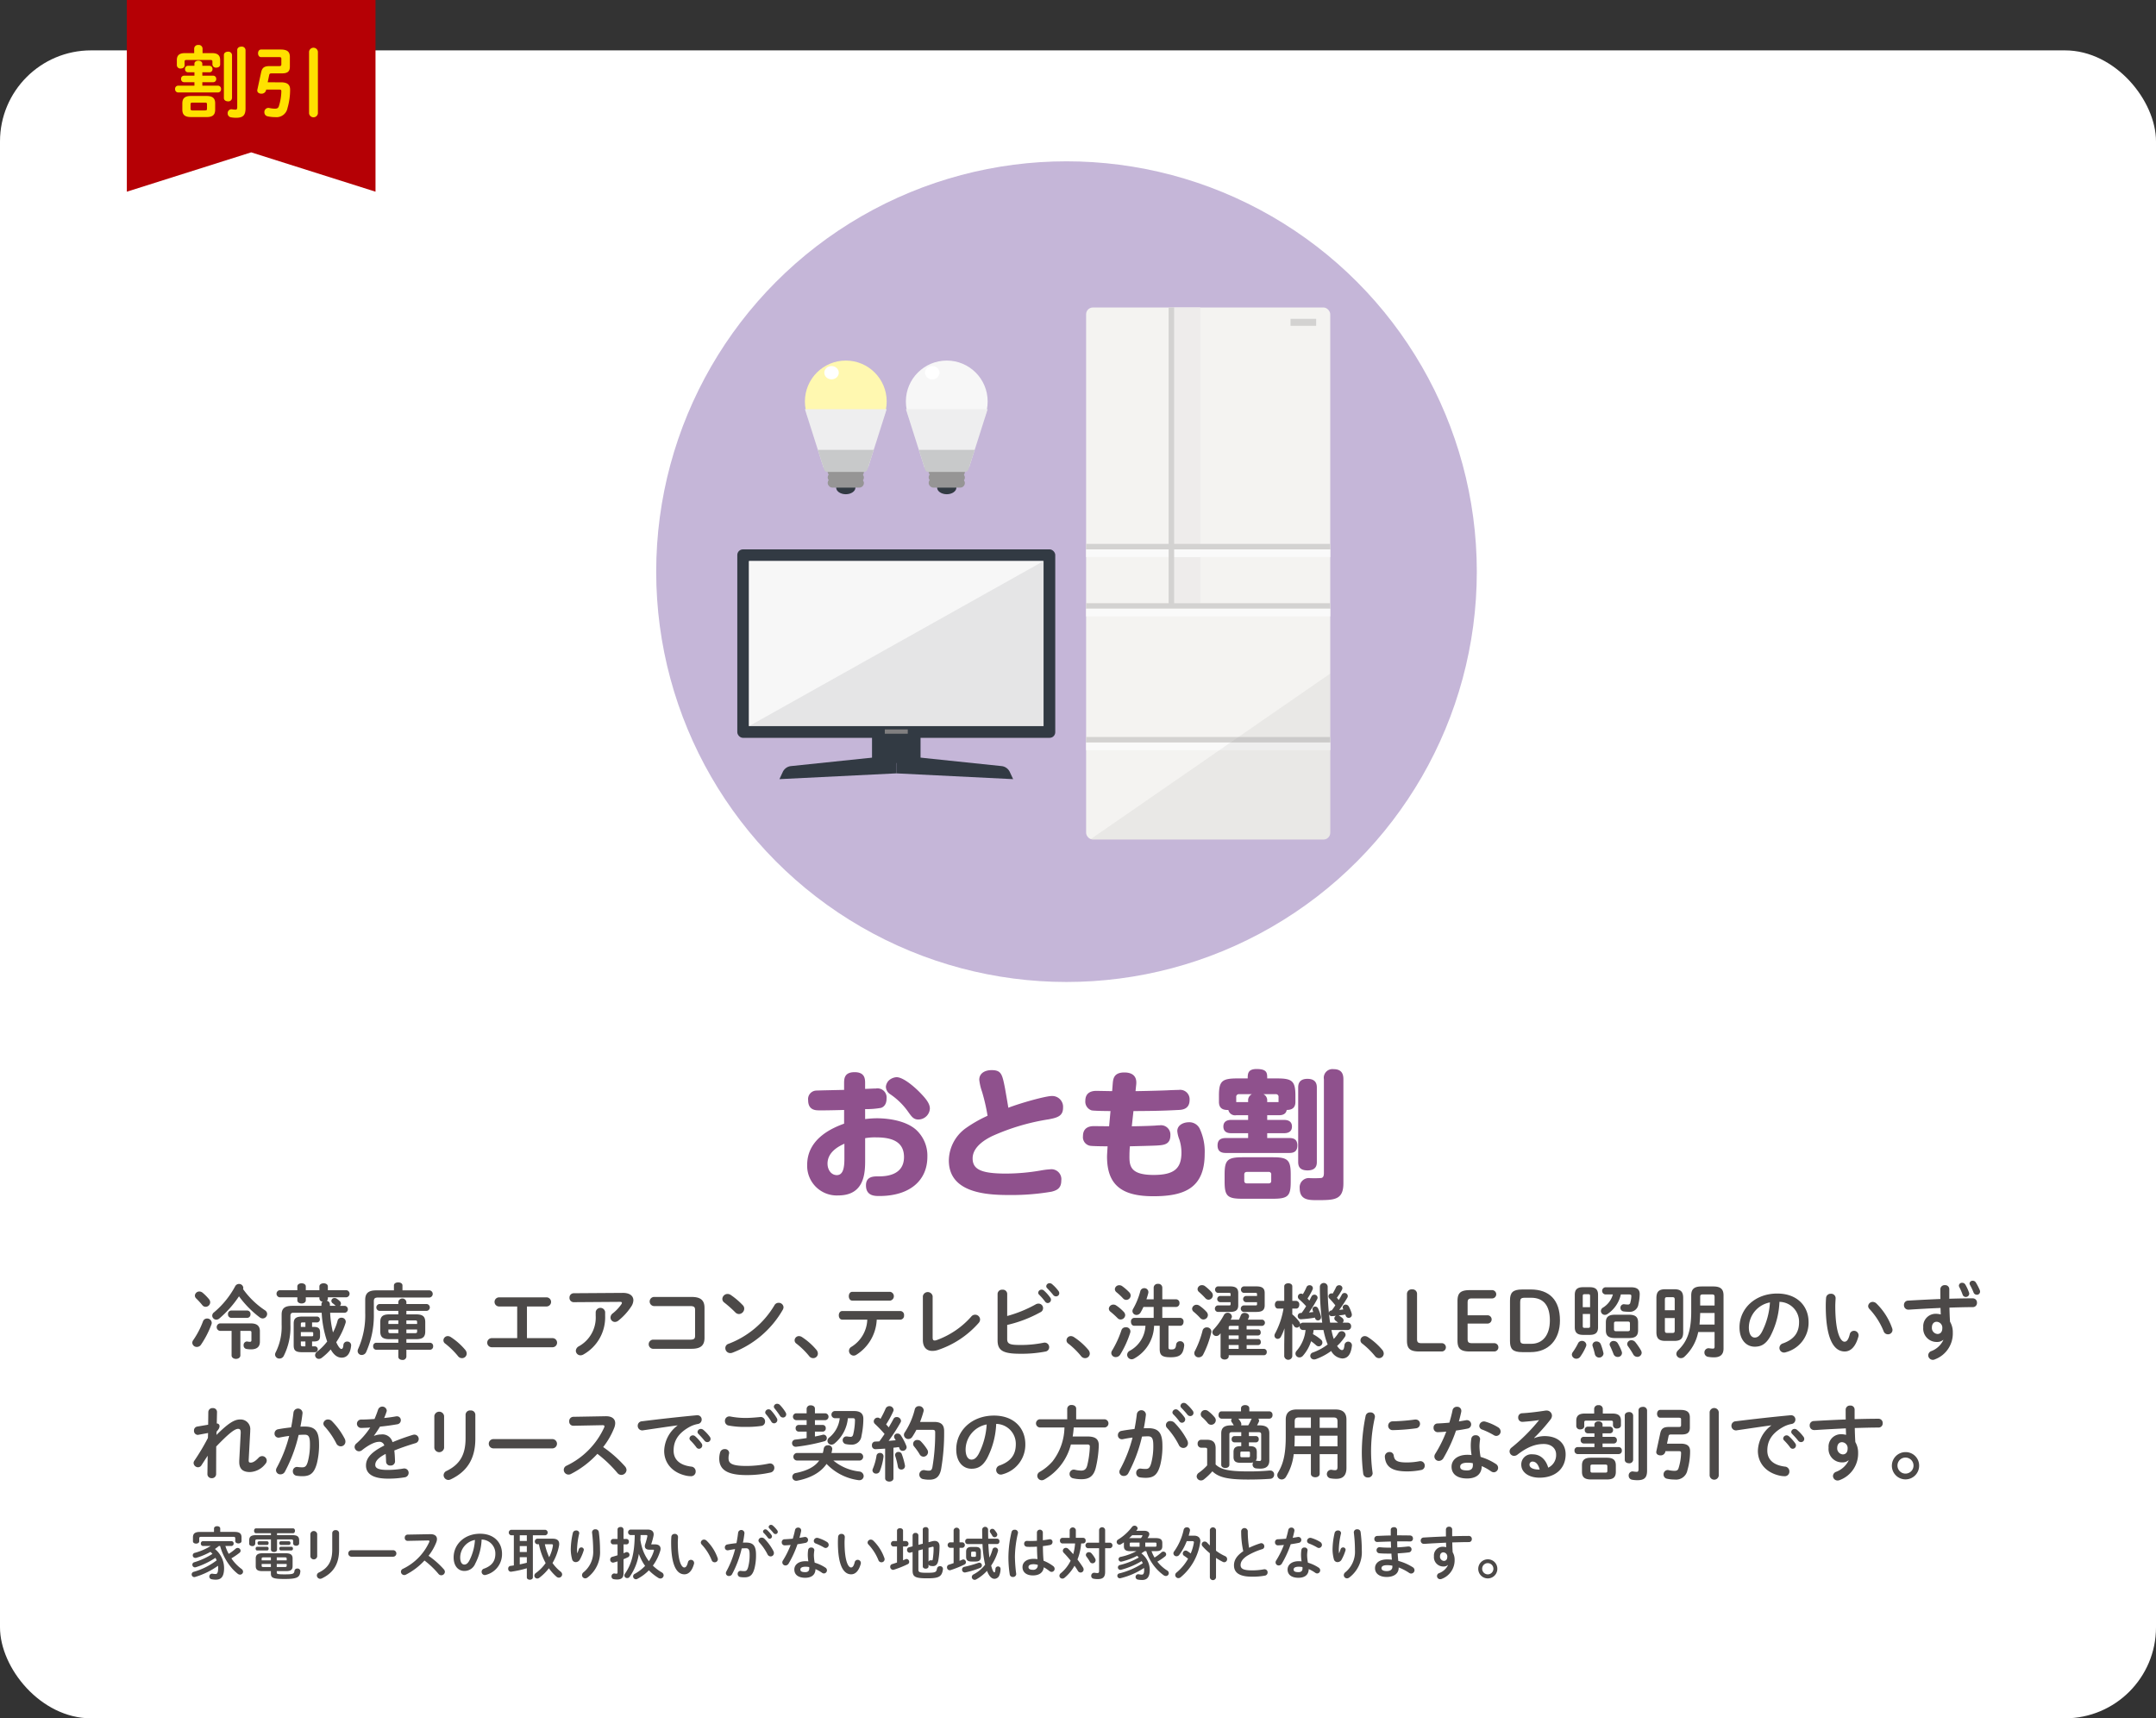 <svg xmlns="http://www.w3.org/2000/svg" width="530" height="422.383" viewBox="0 0 530 422.383">
  <rect x="0" y="0" width="530" height="422.383" fill="#333333" stroke="none"/>
  <g id="グループ_2678" data-name="グループ 2678" transform="translate(-134 -4171.221)">
    <rect id="長方形_405" data-name="長方形 405" width="530" height="410" rx="22.38" transform="translate(134 4183.604)" fill="#fff"/>
    <path id="パス_5353" data-name="パス 5353" d="M225.173,4199.71l-30.565-9.67-30.565,9.67v-47.119h61.129Z" transform="translate(1.137 18.63)" fill="#b50005"/>
    <g id="グループ_1442" data-name="グループ 1442" transform="translate(1.137 18.63)">
      <path id="パス_5354" data-name="パス 5354" d="M179.065,4170.36a.734.734,0,0,1-.718-.8.724.724,0,0,1,.718-.795h1.592v-.485c0-.525.485-.777.97-.777s.971.252.971.777v.485h1.766a.748.748,0,0,1,.738.795.738.738,0,0,1-.738.8H182.6v.835h2.678a.749.749,0,0,1,.738.8.739.739,0,0,1-.738.8H182.6v.854h3.843a.774.774,0,0,1,.757.834.765.765,0,0,1-.757.835h-9.8a.771.771,0,0,1-.737-.835.76.76,0,0,1,.737-.834h4.018v-.854H178.1a.734.734,0,0,1-.718-.8.724.724,0,0,1,.718-.8h2.562v-.835Zm1.534-5.861a.93.93,0,0,1,1.028-.854.919.919,0,0,1,1.029.854v1.145h2.291c1.533,0,2.037.64,2.037,1.727v1.068c0,.524-.465.776-.95.776a.848.848,0,0,1-.951-.776v-.68c0-.349-.136-.426-.544-.426h-5.8c-.369,0-.5.077-.5.426v.893c0,.524-.466.777-.951.777a.849.849,0,0,1-.951-.777v-1.3c0-1.087.524-1.708,2.038-1.708H180.6Zm-.776,16.866c-1.495,0-2.136-.543-2.136-1.824v-1.534c0-1.28.641-1.824,2.136-1.824h3.8c1.495,0,2.136.544,2.136,1.824v1.534c0,1.456-.815,1.824-2.136,1.824Zm3.4-1.63c.407,0,.524-.078.524-.427v-1.068c0-.349-.117-.427-.524-.427H180.23c-.407,0-.524.078-.524.427v1.068c0,.388.194.427.524.427Zm4.678-13.625c0-.544.5-.816,1.009-.816a.89.89,0,0,1,.99.816v10.578a.89.89,0,0,1-.99.815c-.505,0-1.009-.272-1.009-.815Zm5.318,13.14c0,1.63-.583,2.29-2.291,2.29a6.9,6.9,0,0,1-1.319-.117.963.963,0,0,1-.776-.97.948.948,0,0,1,.931-1.009c.039,0,.1.019.156.019a5.339,5.339,0,0,0,.873.078c.232,0,.388-.117.388-.641v-14.013c0-.563.505-.835,1.029-.835a.9.9,0,0,1,1.009.835Z" fill="#ffe100"/>
      <path id="パス_5355" data-name="パス 5355" d="M201.91,4172.825c1.591,0,2.271.563,2.271,1.825a16.083,16.083,0,0,1-.641,4.5,2.744,2.744,0,0,1-3.008,2.232,8.28,8.28,0,0,1-1.864-.195.987.987,0,0,1-.815-1.009,1.01,1.01,0,0,1,.99-1.067,1.481,1.481,0,0,1,.272.039,6.845,6.845,0,0,0,1.3.155c.583,0,.854-.136,1.009-.641a12.774,12.774,0,0,0,.6-3.629c0-.369-.136-.427-.66-.427H198.3l-.038.194a1.12,1.12,0,0,1-1.165.815c-.5,0-.99-.271-.99-.776a.676.676,0,0,1,.019-.194l.932-4.29c.234-1.048.7-1.514,2.019-1.514H201.5c.388,0,.524-.116.524-.407v-1.4c0-.292-.1-.408-.563-.408h-4.425c-.485,0-.738-.466-.738-.932s.253-.931.738-.931h4.833c1.669,0,2.252.6,2.252,1.824v2.387c0,1.2-.583,1.65-1.961,1.65h-2.523c-.408,0-.544.117-.6.427l-.369,1.766Zm6.929-7.531a1.094,1.094,0,0,1,2.174,0v15.159a1.094,1.094,0,0,1-2.174,0Z" fill="#ffe100"/>
    </g>
    <g id="グループ_1443" data-name="グループ 1443" transform="translate(1.137 18.63)">
      <path id="パス_5356" data-name="パス 5356" d="M345.537,4427.675a23.094,23.094,0,0,1,2.924-.2c1.9,0,6.663.306,9.519,2.754a8.622,8.622,0,0,1,2.855,6.7c0,5.847-4.317,9.655-11.83,9.655-1.088,0-3.264,0-3.264-2.618,0-2.209,1.87-2.209,2.958-2.209,1.462,0,6.391,0,6.391-4.76,0-4.216-3.739-4.827-6.9-4.827a13.494,13.494,0,0,0-2.652.2v5.27c0,2.991,0,8.8-6.6,8.8a7.275,7.275,0,0,1-7.65-7.513c0-6.7,6.7-9.247,9.078-10.131v-3.366c-.782.034-4.08.1-4.76.1h-1.326c-.849,0-2.753,0-2.753-2.482a2.094,2.094,0,0,1,1.937-2.38c.272-.033,5.338-.135,6.9-.17v-1.6c0-1.19.067-2.754,2.584-2.754s2.583,1.632,2.583,2.72v1.394c1.632-.068,2.21-.1,2.652-.1a2.24,2.24,0,0,1,2.618,2.481c0,1.768-1.054,2.176-1.36,2.278a20.6,20.6,0,0,1-3.91.306Zm-5.1,6.051c-1.189.544-4.147,1.938-4.147,4.9,0,1.529.918,2.821,2.278,2.821,1.462,0,1.869-1.564,1.869-4.011Zm12.817-16.352c1.666,0,4.488,2.414,6.052,4.08,1.36,1.427,2.142,2.515,2.142,3.637a2.837,2.837,0,0,1-2.856,2.686c-1.122,0-1.6-.68-2.346-1.7a17.078,17.078,0,0,0-4.658-4.59,2.25,2.25,0,0,1-.951-1.767,2.524,2.524,0,0,1,.714-1.53A3.105,3.105,0,0,1,353.254,4417.374Z" fill="#8f518d"/>
      <path id="パス_5357" data-name="パス 5357" d="M391.436,4422a2.672,2.672,0,0,1,2.753,2.889c0,2.04-1.393,2.448-3.6,2.856a53.977,53.977,0,0,0-13.836,4.113c-1.156.578-4.794,2.414-4.794,5.474,0,2.719,2.107,3.739,8.227,3.739a50.485,50.485,0,0,0,8.431-.747,20.468,20.468,0,0,1,2.414-.306,2.448,2.448,0,0,1,2.72,2.787c0,1.836-1.02,2.38-2.414,2.72a58.306,58.306,0,0,1-10.3.816c-5.541,0-14.925-.442-14.925-8.5a9.946,9.946,0,0,1,4.25-7.989,32.242,32.242,0,0,1,5.269-2.992,46.714,46.714,0,0,0-1.359-5.916,13.273,13.273,0,0,1-.68-2.923c0-1.734,1.563-2.38,3.025-2.38,2.414,0,2.618,1.02,3.3,4.454.034.2.782,4.453.816,4.793C383.821,4423.7,389.906,4422,391.436,4422Z" fill="#8f518d"/>
      <path id="パス_5358" data-name="パス 5358" d="M411.089,4429.443c.986,0,4.046-.068,5.746-.171.306-.033.85-.067,1.122-.067a2.308,2.308,0,0,1,2.617,2.447c0,2.312-1.665,2.414-3.3,2.516-1.054.068-5.712.17-6.664.2-.068.85-.1,1.632-.1,2.652,0,2.448.544,4.386,5.949,4.386,5.065,0,6.833-1.6,6.833-5.508a10.485,10.485,0,0,0-.51-3.195,7.379,7.379,0,0,1-.51-2.075c0-1.529,1.6-2.175,2.822-2.175a2.839,2.839,0,0,1,2.788,1.8,13.285,13.285,0,0,1,1.122,5.95c0,8.465-5.032,10.437-12.613,10.437-7.513,0-11.389-2.55-11.389-9.723,0-.408.034-.85.136-2.55-1.36,0-3.3-.034-4.012-.1a2.149,2.149,0,0,1-2.039-2.414c0-2.04,1.5-2.447,2.651-2.447.613,0,3.23.034,3.774.034l.34-3.74c-1.02,0-4.012-.034-4.658-.17a2.261,2.261,0,0,1-1.529-2.346c0-2.312,1.937-2.447,2.753-2.447.034,0,3.672.068,3.842.068l.136-1.768c.1-1.224.238-2.822,2.855-2.822,1.7,0,3.162.68,2.924,2.958l-.17,1.632c.51,0,4.318-.068,7.853-.2.443-.035,2.38-.1,2.788-.1a2.321,2.321,0,0,1,2.652,2.448c0,2.312-1.836,2.448-2.754,2.482-4.453.238-7.037.238-11.048.272Z" fill="#8f518d"/>
      <path id="パス_5359" data-name="パス 5359" d="M444.375,4426.723v1.156h4.114c.408,0,1.972,0,1.972,1.632s-1.564,1.632-1.972,1.632h-4.114v1.19h5.406c.782,0,2.006.1,2.006,1.8,0,1.632-1.02,1.87-2.006,1.87H434.245c-.885,0-2.074-.17-2.074-1.836,0-1.36.747-1.835,2.074-1.835h5.439v-1.19h-4.216c-1.325,0-1.869-.681-1.869-1.632,0-1.632,1.564-1.632,2.005-1.632h4.08v-1.156H436.76a1.679,1.679,0,0,1-1.938-1.292c-1.6.068-2.311-.612-2.311-2.006v-1.462c0-3.569.679-4.283,4.487-4.283h2.584c0-1.088,0-2.312,2.176-2.312,2.617,0,2.617.986,2.617,2.312h2.448c3.706,0,4.488.646,4.488,4.283v1.462c0,1.02-.374,2.006-2.142,2.006-.2,1.292-1.53,1.292-1.9,1.292Zm5.78,16.352c0,3.5-.646,4.182-4.385,4.182h-7.48c-3.671,0-4.386-.646-4.386-4.182v-1.8c0-3.5.68-4.215,4.386-4.215h7.48c3.671,0,4.385.68,4.385,4.215Zm-10.471-20.194a1.7,1.7,0,0,1,.918-1.326h-3.128a.631.631,0,0,0-.714.715v1.223h2.924Zm5.677,18.427a.572.572,0,0,0-.646-.646h-5.3c-.476,0-.68.237-.68.646v1.529c0,.442.238.646.68.646h5.3c.544,0,.646-.306.646-.646Zm1.8-17.815v-1.223a.631.631,0,0,0-.714-.715h-2.991a1.669,1.669,0,0,1,.917,1.361v.577Zm9.417,14.653c0,.612,0,2.142-2.277,2.142-2.108,0-2.312-1.19-2.312-2.142v-18.154c0-.578,0-2.21,2.278-2.21s2.311,1.564,2.311,2.21Zm1.734-20.262a2.132,2.132,0,0,1,2.38-2.482c2.074,0,2.413,1.292,2.413,2.482v25.565c0,4.148-2.243,4.148-6.493,4.148-2.006,0-4.249,0-4.249-2.924a2.26,2.26,0,0,1,2.583-2.482,24.917,24.917,0,0,0,2.686-.034c.476-.068.68-.442.68-1.223Z" fill="#8f518d"/>
    </g>
    <g id="グループ_1445" data-name="グループ 1445" transform="translate(1.137 18.63)">
      <g id="グループ_1444" data-name="グループ 1444">
        <path id="パス_5360" data-name="パス 5360" d="M183.771,4476.7a1.1,1.1,0,0,1,1.141,1.04,1.192,1.192,0,0,1-.08.421,22.953,22.953,0,0,1-2.541,4.941,1.21,1.21,0,0,1-1.04.58,1.087,1.087,0,0,1-1.12-1.02,1.153,1.153,0,0,1,.24-.66,20.862,20.862,0,0,0,2.4-4.622A1.033,1.033,0,0,1,183.771,4476.7Zm.48-4.741a1.233,1.233,0,0,1,.281.76,1.127,1.127,0,0,1-1.12,1.1,1.037,1.037,0,0,1-.821-.42,19.314,19.314,0,0,0-1.46-1.6,1,1,0,0,1-.36-.74,1.086,1.086,0,0,1,1.12-1,1.276,1.276,0,0,1,.78.3A11.866,11.866,0,0,1,184.251,4471.956Zm13.724,2.7a1.1,1.1,0,0,1,.56.92,1.119,1.119,0,0,1-1.08,1.1,1.279,1.279,0,0,1-.741-.26,24.647,24.647,0,0,1-5.1-5.181,26.361,26.361,0,0,1-4.821,5.441,1.175,1.175,0,0,1-.74.3,1.017,1.017,0,0,1-1.02-.98,1.035,1.035,0,0,1,.44-.82,21.819,21.819,0,0,0,5.2-6.4,1.057,1.057,0,0,1,.94-.58,1.037,1.037,0,0,1,1.06.961.808.808,0,0,1-.06.3A20.444,20.444,0,0,0,197.975,4474.657Zm-6.022,11.1c0,.56-.54.86-1.08.86s-1.08-.3-1.08-.86v-6.021h-2.881a.933.933,0,0,1,0-1.841h7.6c1.6,0,2.24.7,2.24,1.921v2.58c0,1.321-.82,1.881-2.2,1.881a7.319,7.319,0,0,1-1.12-.1.85.85,0,0,1-.681-.9.862.862,0,0,1,.8-.941c.06,0,.1.02.159.02a2.6,2.6,0,0,0,.58.06c.261,0,.381-.08.381-.4V4480.2c0-.38-.06-.46-.46-.46h-2.261Zm-2.26-9.222a.821.821,0,0,1-.78-.9.811.811,0,0,1,.78-.9h3.961a.811.811,0,0,1,.78.9.822.822,0,0,1-.78.9Z" fill="#4c4948"/>
        <path id="パス_5361" data-name="パス 5361" d="M205.018,4475.277c-.56,0-.761.22-.761.78v2.181a15.581,15.581,0,0,1-1.66,7.681,1.161,1.161,0,0,1-1.02.621,1.05,1.05,0,0,1-1.1-.981,1.26,1.26,0,0,1,.16-.56,13.909,13.909,0,0,0,1.46-6.761V4475.7c0-1.46.72-2.12,2.64-2.12h7.142v-.381a.789.789,0,0,1,.3-.64.822.822,0,0,1-.8-.74v-.34h-3.341v.74c0,.52-.52.781-1.04.781s-1.04-.261-1.04-.781v-.74h-4.4a.886.886,0,0,1,0-1.74h4.4v-.921c0-.52.52-.78,1.04-.78s1.04.26,1.04.78v.921h3.341v-.921c0-.52.52-.78,1.04-.78s1.04.26,1.04.78v.921h4.6a.882.882,0,0,1,0,1.74h-4.6v.34a.6.6,0,0,1-.28.52.883.883,0,0,1,.78.86v.381H215.4l-.18-.16c-.22-.181-.321-.281-.56-.46a.76.76,0,0,1-.341-.6.743.743,0,0,1,.781-.7.938.938,0,0,1,.54.16,4.814,4.814,0,0,1,.72.58.858.858,0,0,1,.32.621.746.746,0,0,1-.26.56h1.22a.858.858,0,0,1,0,1.7h-3.62a24.722,24.722,0,0,0,.7,4.841,13.608,13.608,0,0,0,1.14-2.921.917.917,0,0,1,.94-.7,1.008,1.008,0,0,1,1.06.961,1.126,1.126,0,0,1-.06.359,18.234,18.234,0,0,1-2.28,4.7c.46,1.02.94,1.66,1.26,1.66.26,0,.44-.24.5-.96a.894.894,0,0,1,.94-.861.91.91,0,0,1,.961.9v.1c-.221,2.12-1.121,2.96-2.321,2.96-1.08,0-1.961-.7-2.7-2.02a14.205,14.205,0,0,1-2.2,2.06,1.165,1.165,0,0,1-.7.26.931.931,0,0,1-.94-.9,1.1,1.1,0,0,1,.48-.86,14.175,14.175,0,0,0,2.5-2.521c-.02-.04-.04-.1-.06-.14a25.624,25.624,0,0,1-1.3-6.921Zm4.561,3.481h.379c1.1,0,1.581.32,1.581,1.34v.9c0,1.041-.48,1.34-1.581,1.34h-.379v1.2h.76a.725.725,0,0,1,0,1.44h-3.181c-1.66,0-2.1-.44-2.1-1.7v-5.321c0-1.221.48-1.741,2.1-1.741h3.7a.725.725,0,0,1,0,1.44h-1.28Zm-2.321-1.1c-.36,0-.44.08-.44.4v.7h1.12v-1.1Zm2.281,3.4c.279,0,.319-.06.319-.32v-.42c0-.22-.04-.28-.319-.28h-2.721v1.02Zm-1.6,1.28h-1.12v.8c0,.279.1.4.46.4h.66Z" fill="#4c4948"/>
        <path id="パス_5362" data-name="パス 5362" d="M229.7,4468.576c0-.521.52-.761,1.06-.761.52,0,1.04.24,1.04.761v1.2h6.682a.89.89,0,0,1,0,1.76h-12.6c-.9,0-1.12.24-1.12.941v2.98a22.142,22.142,0,0,1-1.881,9.462,1.19,1.19,0,0,1-1.08.74.974.974,0,0,1-1.02-.96,1.279,1.279,0,0,1,.14-.56,20.265,20.265,0,0,0,1.72-8.862v-3.161c0-1.6.76-2.34,2.7-2.34H229.7Zm-1.06,13.2c-1.761,0-2.3-.58-2.3-1.94v-2.22c0-1.361.54-1.941,2.3-1.941h2.14v-.86h-4.661a.847.847,0,0,1,0-1.681h4.661v-.54a1.008,1.008,0,0,1,1.981,0v.54h5.021a.847.847,0,0,1,0,1.681h-5.021v.86h2.34c1.76,0,2.3.58,2.3,1.941v2.22c0,1.36-.54,1.94-2.3,1.94h-2.34v.881h5.821a.784.784,0,0,1,.76.86.8.8,0,0,1-.76.86h-5.821v1.7a.875.875,0,0,1-.981.8c-.5,0-1-.26-1-.8v-1.7h-5.441a.779.779,0,0,1-.74-.86.769.769,0,0,1,.74-.86h5.441v-.881Zm2.14-3.74v-.881H228.9c-.461,0-.56.1-.56.4v.48Zm0,2.26v-.9h-2.44v.5c0,.38.239.4.56.4Zm1.981-2.26h2.64v-.48c0-.3-.1-.4-.56-.4h-2.08Zm0,1.36v.9h2.08c.46,0,.56-.1.56-.4v-.5Z" fill="#4c4948"/>
        <path id="パス_5363" data-name="パス 5363" d="M241.868,4482.059a1.068,1.068,0,0,1,1.08-1.041,1.429,1.429,0,0,1,.7.22,16,16,0,0,1,3.581,3.161,1.46,1.46,0,0,1,.36.92,1.14,1.14,0,0,1-1.16,1.12,1.219,1.219,0,0,1-.98-.5,19.563,19.563,0,0,0-3.121-3.061A.981.981,0,0,1,241.868,4482.059Z" fill="#4c4948"/>
        <path id="パス_5364" data-name="パス 5364" d="M262.4,4481.518h6.321a1.121,1.121,0,0,1,0,2.241h-15a1.121,1.121,0,0,1,0-2.241h6.281v-7.781h-4.481a1.121,1.121,0,0,1,0-2.241h11.723a1.121,1.121,0,0,1,0,2.241H262.4Z" fill="#4c4948"/>
        <path id="パス_5365" data-name="パス 5365" d="M285.942,4470.4c1.761-.02,2.621.76,2.621,1.82a2.949,2.949,0,0,1-.52,1.521,14.877,14.877,0,0,1-3.181,3.48,1.381,1.381,0,0,1-.84.321,1.094,1.094,0,0,1-1.08-1.1,1.306,1.306,0,0,1,.56-1.02,10.358,10.358,0,0,0,2.1-2.221.628.628,0,0,0,.14-.36c0-.16-.14-.24-.46-.24l-11.362.08a1.038,1.038,0,0,1-1.061-1.1,1.049,1.049,0,0,1,1.061-1.1Zm-6.641,4.681a1.173,1.173,0,0,1,2.321,0v.94a10.471,10.471,0,0,1-5.282,9.482,1.465,1.465,0,0,1-.76.24,1.14,1.14,0,0,1-1.16-1.12,1.326,1.326,0,0,1,.74-1.1,8.057,8.057,0,0,0,4.141-7.5Z" fill="#4c4948"/>
        <path id="パス_5366" data-name="パス 5366" d="M303.729,4474.577c0-.741-.3-.94-1.281-.94h-8.882a1.128,1.128,0,0,1,0-2.241h9.323c2.28,0,3.16.88,3.16,2.681v7.381c0,1.8-.88,2.681-3.16,2.681h-9.562a1.128,1.128,0,0,1,0-2.241h9.121c.981,0,1.281-.2,1.281-.94Z" fill="#4c4948"/>
        <path id="パス_5367" data-name="パス 5367" d="M315.453,4473.417a1.18,1.18,0,0,1,.36.86,1.352,1.352,0,0,1-1.28,1.32,1.27,1.27,0,0,1-.9-.4,29.439,29.439,0,0,0-2.72-2.421,1.112,1.112,0,0,1-.48-.9,1.292,1.292,0,0,1,1.28-1.22,1.453,1.453,0,0,1,.8.26A17.977,17.977,0,0,1,315.453,4473.417Zm8.8-.581a1.163,1.163,0,0,1,1.22,1.1,1.4,1.4,0,0,1-.2.64,24.1,24.1,0,0,1-12.363,10.522,1.413,1.413,0,0,1-.54.1,1.219,1.219,0,0,1-1.2-1.22,1.082,1.082,0,0,1,.78-1.061,22.279,22.279,0,0,0,11.282-9.461A1.142,1.142,0,0,1,324.255,4472.836Z" fill="#4c4948"/>
        <path id="パス_5368" data-name="パス 5368" d="M328.2,4482.059a1.068,1.068,0,0,1,1.08-1.041,1.432,1.432,0,0,1,.7.22,16.014,16.014,0,0,1,3.58,3.161,1.46,1.46,0,0,1,.36.92,1.14,1.14,0,0,1-1.16,1.12,1.219,1.219,0,0,1-.98-.5,19.564,19.564,0,0,0-3.121-3.061A.981.981,0,0,1,328.2,4482.059Z" fill="#4c4948"/>
        <path id="パス_5369" data-name="パス 5369" d="M348.385,4476.977a10.735,10.735,0,0,1-5.061,8.662,1.286,1.286,0,0,1-.62.18,1.187,1.187,0,0,1-1.14-1.18,1.145,1.145,0,0,1,.6-.98,8.2,8.2,0,0,0,3.9-6.682h-6.142c-.58,0-.86-.54-.86-1.06,0-.54.28-1.06.86-1.06h14.3a.948.948,0,0,1,.88,1.06.959.959,0,0,1-.88,1.06Zm3.321-6.841a1.1,1.1,0,0,1,0,2.16h-9.322c-.58,0-.86-.54-.86-1.08s.28-1.08.86-1.08Z" fill="#4c4948"/>
        <path id="パス_5370" data-name="パス 5370" d="M362.129,4481.338c0,.56.141.76.481.76a1.472,1.472,0,0,0,.46-.079,20.7,20.7,0,0,0,8.542-5.782,1.214,1.214,0,0,1,2.18.7,1.3,1.3,0,0,1-.34.839,22.99,22.99,0,0,1-10.042,6.662,4.279,4.279,0,0,1-1.36.22c-1.4,0-2.321-.9-2.321-2.66v-10.8a1.22,1.22,0,0,1,2.4,0Z" fill="#4c4948"/>
        <path id="パス_5371" data-name="パス 5371" d="M380.456,4476.077a31.17,31.17,0,0,0,6.981-2.841,1.387,1.387,0,0,1,.681-.2,1.108,1.108,0,0,1,.5,2.12,31.28,31.28,0,0,1-8.162,3.12v3.481c0,1.14.62,1.441,3.021,1.441a27.663,27.663,0,0,0,5.881-.54,1.543,1.543,0,0,1,.3-.04,1.121,1.121,0,0,1,1.12,1.14,1.07,1.07,0,0,1-.92,1.06,30.788,30.788,0,0,1-6.261.54c-4.161,0-5.5-.8-5.5-3.28v-11.463a1.073,1.073,0,0,1,1.181-1,1.061,1.061,0,0,1,1.18,1Zm7.622-5.721a.838.838,0,0,1,1.4-.54,9.987,9.987,0,0,1,1.56,1.74.835.835,0,0,1,.18.54.815.815,0,0,1-.8.8.8.8,0,0,1-.66-.38,14.533,14.533,0,0,0-1.48-1.7A.711.711,0,0,1,388.078,4470.356Zm1.98-1.6a.8.8,0,0,1,.84-.74.962.962,0,0,1,.6.24,9.954,9.954,0,0,1,1.541,1.641.931.931,0,0,1,.22.6.782.782,0,0,1-.8.76.87.87,0,0,1-.7-.36c-.46-.58-1.02-1.18-1.48-1.66A.661.661,0,0,1,390.058,4468.755Z" fill="#4c4948"/>
        <path id="パス_5372" data-name="パス 5372" d="M395.041,4482.059a1.067,1.067,0,0,1,1.08-1.041,1.429,1.429,0,0,1,.7.22,16.014,16.014,0,0,1,3.58,3.161,1.456,1.456,0,0,1,.361.92,1.141,1.141,0,0,1-1.161,1.12,1.219,1.219,0,0,1-.98-.5,19.521,19.521,0,0,0-3.121-3.061A.979.979,0,0,1,395.041,4482.059Z" fill="#4c4948"/>
        <path id="パス_5373" data-name="パス 5373" d="M409.106,4475.057a1.285,1.285,0,0,1,.361.8,1.139,1.139,0,0,1-1.121,1.081,1.025,1.025,0,0,1-.76-.341,22.909,22.909,0,0,0-1.72-1.56.965.965,0,0,1-.42-.76,1.1,1.1,0,0,1,1.12-1,1.154,1.154,0,0,1,.7.221A10.506,10.506,0,0,1,409.106,4475.057Zm.46,3.8a1.026,1.026,0,0,1,1.121,1.36,24.357,24.357,0,0,1-2.441,5.341,1.273,1.273,0,0,1-1.08.62,1.055,1.055,0,0,1-1.12-.98,1.175,1.175,0,0,1,.22-.66,24.875,24.875,0,0,0,2.28-4.981A1.033,1.033,0,0,1,409.566,4478.858Zm.9-8.6a1.154,1.154,0,0,1,.34.8,1.084,1.084,0,0,1-1.08,1.06,1.049,1.049,0,0,1-.781-.36,15.69,15.69,0,0,0-1.62-1.52,1,1,0,0,1-.4-.76,1.049,1.049,0,0,1,1.1-.96,1.164,1.164,0,0,1,.721.239A12.229,12.229,0,0,1,410.467,4470.256Zm6.1,8.222a9.5,9.5,0,0,1-4.941,8.082,1.278,1.278,0,0,1-.58.159,1.123,1.123,0,0,1-1.1-1.1,1.143,1.143,0,0,1,.66-1,7.385,7.385,0,0,0,3.841-6.141h-2.761c-.54,0-.8-.48-.8-.98a.856.856,0,0,1,.8-.961h4.781v-2.681h-2.52a13.625,13.625,0,0,1-.68,1.321,1.179,1.179,0,0,1-1,.64.982.982,0,0,1-1.02-.94,1.147,1.147,0,0,1,.18-.58,17.657,17.657,0,0,0,1.74-4.261.985.985,0,0,1,.98-.8.974.974,0,0,1,1.021.96,1.545,1.545,0,0,1-.04.3c-.12.5-.28,1-.441,1.48h1.781v-2.88a.964.964,0,0,1,1.06-.921.954.954,0,0,1,1.06.921v2.88h3.4a.855.855,0,0,1,.821.941.865.865,0,0,1-.821.939h-3.4v2.681h4.4a.859.859,0,0,1,.821.961c0,.5-.26.98-.821.98h-2.88v5.321c0,.42.14.5.72.5.8,0,1.06-.24,1.16-1.18a.939.939,0,0,1,.98-.841.956.956,0,0,1,1,.961v.139c-.261,2.121-.981,2.841-3.341,2.841-2.161,0-2.681-.54-2.681-2.06v-5.681Z" fill="#4c4948"/>
        <path id="パス_5374" data-name="パス 5374" d="M429.452,4475.057a1.211,1.211,0,0,1,.34.8,1.12,1.12,0,0,1-1.1,1.081,1.058,1.058,0,0,1-.78-.361,15.854,15.854,0,0,0-1.6-1.52,1,1,0,0,1-.4-.76,1.079,1.079,0,0,1,1.1-.981,1.283,1.283,0,0,1,.72.241A9.644,9.644,0,0,1,429.452,4475.057Zm.06,3.821a1.075,1.075,0,0,1,1.141,1,1.354,1.354,0,0,1-.04.28,23.132,23.132,0,0,1-1.981,5.4,1.213,1.213,0,0,1-1.08.68,1.039,1.039,0,0,1-1.1-1,1.109,1.109,0,0,1,.16-.58,23.447,23.447,0,0,0,1.88-5.021A1.015,1.015,0,0,1,429.512,4478.878Zm1.181-8.662a1.18,1.18,0,0,1,.32.8,1.094,1.094,0,0,1-1.06,1.06,1.071,1.071,0,0,1-.8-.4,20.767,20.767,0,0,0-1.52-1.48.961.961,0,0,1-.38-.74,1.062,1.062,0,0,1,1.1-.96,1.159,1.159,0,0,1,.72.239A11.612,11.612,0,0,1,430.693,4470.216Zm4.221,15.763c0,.521-.5.8-1,.8s-1-.279-1-.8v-5.641c-.1.1-.18.2-.28.3a1.047,1.047,0,0,1-.78.36.966.966,0,0,1-.96-.92,1.035,1.035,0,0,1,.3-.68,16.738,16.738,0,0,0,2.56-3.6,1.047,1.047,0,0,1,1.941.38,1.053,1.053,0,0,1-.12.46c-.06.12-.12.22-.18.34h2.04c.16-.36.32-.7.46-1.08a.959.959,0,0,1,.94-.58c.541,0,1.081.32,1.081.82a.752.752,0,0,1-.081.34c-.08.2-.16.36-.219.5h3.56a.772.772,0,0,1,0,1.521h-3.861v.88h2.861c.4,0,.6.36.6.74a.663.663,0,0,1-.6.74h-2.861v.88H442.2c.4,0,.6.36.6.741a.664.664,0,0,1-.6.74h-2.881v.94H443.6a.7.7,0,0,1,.66.78.707.707,0,0,1-.66.78h-8.681Zm.46-15.323c0-.18-.061-.26-.38-.26h-2.761a.811.811,0,0,1,0-1.6h2.96c1.441,0,2.061.441,2.061,1.641v3c0,1.2-.62,1.64-2.061,1.64h-3a.811.811,0,0,1,0-1.6h2.8c.319,0,.38-.081.38-.261v-.54h-2.641a.771.771,0,0,1,0-1.52h2.641Zm1.98,8.722v-.88h-1.98c-.36,0-.46.08-.46.4v.48Zm0,2.36v-.88h-2.44v.88Zm0,2.421v-.94h-2.44v.94Zm4.521-13.5c0-.18-.08-.26-.4-.26h-2.881a.811.811,0,0,1,0-1.6h3.081c1.46,0,2.08.441,2.08,1.641v3c0,1.2-.62,1.64-2.08,1.64h-3.121a.811.811,0,0,1,0-1.6h2.921c.32,0,.4-.081.4-.261v-.54h-2.781a.771.771,0,0,1,0-1.52h2.781Z" fill="#4c4948"/>
        <path id="パス_5375" data-name="パス 5375" d="M460.22,4474.717a14.274,14.274,0,0,0,.9-1.26,18.271,18.271,0,0,0-1.421-1.641.814.814,0,0,1-.26-.58.734.734,0,0,1,.741-.72.7.7,0,0,1,.279.06,14.941,14.941,0,0,0,.841-1.58.809.809,0,0,1,.76-.48.744.744,0,0,1,.8.7.975.975,0,0,1-.12.44,15.706,15.706,0,0,1-1.241,1.94,6.056,6.056,0,0,1,.461.56c.28-.44.52-.88.76-1.32a.74.74,0,0,1,.66-.42.791.791,0,0,1,.8.74.774.774,0,0,1-.12.44,30.875,30.875,0,0,1-1.98,2.981c.34-.02.68-.08,1.02-.12-.04-.06-.06-.14-.1-.2a.956.956,0,0,1-.08-.3.72.72,0,0,1,.76-.681.9.9,0,0,1,.76.481,8.248,8.248,0,0,1,.681,1.64,1.362,1.362,0,0,1,.06.38.747.747,0,0,1-.761.76.77.77,0,0,1-.76-.56c-.02-.08-.06-.18-.08-.26a15.71,15.71,0,0,1-1.66.22.625.625,0,0,1,.2.1c.18.12.44.3.66.48a.858.858,0,0,1,.38.66.733.733,0,0,1-.26.54h1.28a.831.831,0,0,1,.82.9.841.841,0,0,1-.82.9h-4.02c.079.38.159.74.239,1.06a11.188,11.188,0,0,0,.341,1.14,8.608,8.608,0,0,0,1.08-1.38,1,1,0,0,1,.86-.52.933.933,0,0,1,.96.88.958.958,0,0,1-.18.52,15.417,15.417,0,0,1-1.34,1.68c-.18.181-.38.361-.56.54.46.721.9,1.021,1.18,1.021.34,0,.52-.2.64-1.3a.916.916,0,0,1,1.821.1v.1c-.241,2.22-1.081,3.161-2.4,3.161a3.437,3.437,0,0,1-2.7-1.841,14.923,14.923,0,0,1-3.8,2.02,1.512,1.512,0,0,1-.4.06.915.915,0,0,1-.94-.88.884.884,0,0,1,.681-.84,13.78,13.78,0,0,0,3.6-1.96,15.257,15.257,0,0,1-.7-2.1c-.12-.44-.24-.94-.34-1.46h-2.421a8.773,8.773,0,0,1-.159,1.02,10.947,10.947,0,0,1,1.96,1.34.928.928,0,0,1-.54,1.661,1.039,1.039,0,0,1-.68-.3,11.9,11.9,0,0,0-1.2-.961,9.894,9.894,0,0,1-2,3.561,1.111,1.111,0,0,1-.86.42.958.958,0,0,1-.981-.92,1.061,1.061,0,0,1,.3-.72,9.167,9.167,0,0,0,2.18-5.1h-.66a.837.837,0,0,1-.8-.9v-.06a.893.893,0,0,1-.7.38.833.833,0,0,1-.721-.46c-.1-.161-.24-.36-.379-.54v8.041a1,1,0,0,1-1.981,0v-2.92l.06-3.961a12.277,12.277,0,0,1-.88,2.08.908.908,0,0,1-.78.52.8.8,0,0,1-.8-.8,1,1,0,0,1,.14-.5,19.8,19.8,0,0,0,2.081-6.141h-1.36c-.5,0-.761-.48-.761-.961,0-.46.261-.94.741-.94h1.56v-3.561c0-.52.5-.76,1-.76.48,0,.981.24.981.76v3.561h.96a.845.845,0,0,1,.76.94c0,.481-.26.961-.76.961h-.96v1.42a9.7,9.7,0,0,1,1.72,1.821,1.007,1.007,0,0,1,.22.6.771.771,0,0,1,.66-.381H457.9a64.642,64.642,0,0,1-.58-8.882.964.964,0,0,1,1.92,0,63.358,63.358,0,0,0,.3,6.482.65.65,0,0,1,.64-.6Zm-4.1,1.76a29.9,29.9,0,0,1-3.441.4.761.761,0,0,1-.8-.78.739.739,0,0,1,.74-.76.82.82,0,0,0,.22-.02,18.03,18.03,0,0,0,1.1-1.64,17.3,17.3,0,0,0-1.72-1.7.8.8,0,0,1-.3-.62.765.765,0,0,1,.761-.78.873.873,0,0,1,.46.14,12.893,12.893,0,0,0,.9-1.74.776.776,0,0,1,.74-.46.752.752,0,0,1,.821.7.913.913,0,0,1-.08.36,14.66,14.66,0,0,1-1.241,2.2l.46.52c.16-.32.341-.64.5-.98a.818.818,0,0,1,.72-.48.775.775,0,0,1,.8.72.841.841,0,0,1-.12.42,28.873,28.873,0,0,1-2,3.241l1.061-.12c-.04-.12-.1-.26-.14-.38a.991.991,0,0,1-.06-.32.653.653,0,0,1,.68-.64.781.781,0,0,1,.7.46,10.8,10.8,0,0,1,.68,1.84.933.933,0,0,1,.04.32.747.747,0,0,1-.74.78.7.7,0,0,1-.72-.58Zm5.681,1.24c-.2-.159-.34-.279-.6-.48a.7.7,0,0,1-.321-.58.718.718,0,0,1,.441-.64,10.289,10.289,0,0,1-1.12.1.628.628,0,0,1-.62-.48c.079.7.139,1.38.259,2.08Z" fill="#4c4948"/>
        <path id="パス_5376" data-name="パス 5376" d="M467.3,4482.059a1.068,1.068,0,0,1,1.08-1.041,1.426,1.426,0,0,1,.7.22,16,16,0,0,1,3.581,3.161,1.46,1.46,0,0,1,.36.92,1.14,1.14,0,0,1-1.16,1.12,1.219,1.219,0,0,1-.98-.5,19.561,19.561,0,0,0-3.121-3.061A.981.981,0,0,1,467.3,4482.059Z" fill="#4c4948"/>
        <path id="パス_5377" data-name="パス 5377" d="M487.311,4482.758a1.021,1.021,0,0,1,0,2.041H481.75c-2.361,0-3.021-.78-3.021-2.7v-11.422a1.126,1.126,0,0,1,1.26-1.14,1.094,1.094,0,0,1,1.22,1.14V4481.7c0,.8.2,1.06,1.121,1.06Z" fill="#4c4948"/>
        <path id="パス_5378" data-name="パス 5378" d="M500.216,4482.758a1.021,1.021,0,0,1,0,2.041h-6.041c-2.361,0-3.021-.78-3.021-2.7v-9.681c0-1.921.66-2.7,3.021-2.7H499.7a1.021,1.021,0,0,1,0,2.04h-4.941c-.92,0-1.12.26-1.12,1.06v3.081h4.921a1.021,1.021,0,0,1,0,2.041h-4.921v3.76c0,.8.2,1.06,1.12,1.06Z" fill="#4c4948"/>
        <path id="パス_5379" data-name="パス 5379" d="M509.141,4469.556c4.6,0,7.2,2.6,7.2,7.621,0,4.641-2.721,7.782-7.222,7.782h-2.04c-2.361,0-3.021-.78-3.021-2.7v-10c0-1.92.66-2.7,3.021-2.7Zm-1.46,2.04c-.92,0-1.12.26-1.12,1.06v9.2c0,.8.2,1.06,1.12,1.06h1.58c2.821,0,4.6-2.12,4.6-5.741,0-3.64-1.54-5.581-4.6-5.581Z" fill="#4c4948"/>
        <path id="パス_5380" data-name="パス 5380" d="M521.726,4482.2a1.048,1.048,0,0,1,1.1.961,1.268,1.268,0,0,1-.1.44,13.174,13.174,0,0,1-1.36,2.44,1.215,1.215,0,0,1-.98.541,1.1,1.1,0,0,1-1.12-1,1.116,1.116,0,0,1,.239-.64,15,15,0,0,0,1.281-2.141A1.021,1.021,0,0,1,521.726,4482.2Zm.3-1.48c-1.46,0-2.04-.6-2.04-1.88v-7.962c0-1.28.58-1.88,2.04-1.88h1.641c1.46,0,2.04.6,2.04,1.88v7.962c0,1.4-.7,1.88-2.04,1.88Zm1.721-9.522c0-.38-.1-.48-.48-.48h-.841c-.38,0-.48.1-.48.48v2.721h1.8Zm-.48,7.8c.379,0,.48-.1.48-.48v-2.941h-1.8v2.941c0,.38.1.48.48.48Zm3.74,6.081a1.378,1.378,0,0,1,.04.26,1.079,1.079,0,0,1-2.12.14,19.122,19.122,0,0,0-.54-1.94,1.02,1.02,0,0,1-.06-.34.947.947,0,0,1,1.02-.861,1.093,1.093,0,0,1,1.04.721A14.077,14.077,0,0,1,527.007,4485.079Zm4.3-14.3a7.791,7.791,0,0,1-3.3,4.821,1.2,1.2,0,0,1-.64.2.97.97,0,0,1-.96-.94.992.992,0,0,1,.5-.84,5.476,5.476,0,0,0,2.441-3.241h-1.841a.884.884,0,0,1,0-1.76h6.3c1.54,0,2.14.6,2.14,1.66a11.423,11.423,0,0,1-.32,2.5,2.127,2.127,0,0,1-2.4,1.861,9.322,9.322,0,0,1-1.221-.08.879.879,0,0,1-.8-.88.863.863,0,0,1,.86-.9c.04,0,.1.02.161.02a6.566,6.566,0,0,0,.759.06.564.564,0,0,0,.66-.52,6.54,6.54,0,0,0,.241-1.56c0-.32-.14-.4-.62-.4Zm-1.38,10.722c-1.66,0-2.3-.56-2.3-1.9v-1.941c0-1.34.641-1.9,2.3-1.9h3.321c1.66,0,2.3.56,2.3,1.9v1.941c0,1.56-.9,1.9-2.3,1.9Zm1.58,3.281a1.046,1.046,0,0,1,.08.42.993.993,0,0,1-1.06.94,1.068,1.068,0,0,1-1.02-.72c-.24-.6-.54-1.36-.841-1.961a.959.959,0,0,1-.12-.419.932.932,0,0,1,1.021-.821,1.169,1.169,0,0,1,1,.58A12.022,12.022,0,0,1,531.508,4484.779Zm1.46-4.961c.461,0,.58-.12.58-.5v-1.38c0-.38-.119-.5-.58-.5h-2.76c-.46,0-.58.12-.58.5v1.38c0,.44.2.5.58.5Zm3.281,4.7a1.273,1.273,0,0,1,.18.6,1.047,1.047,0,0,1-1.08,1,1.132,1.132,0,0,1-1-.62,20.1,20.1,0,0,0-1.261-1.96,1.011,1.011,0,0,1-.219-.6.989.989,0,0,1,1.06-.9,1.219,1.219,0,0,1,.92.44A16,16,0,0,1,536.249,4484.519Z" fill="#4c4948"/>
        <path id="パス_5381" data-name="パス 5381" d="M542.252,4482.2c-1.6,0-2.2-.62-2.2-2.16v-8.382c0-1.54.6-2.16,2.2-2.16h2.181c1.6,0,2.2.62,2.2,2.16v8.382c0,1.6-.62,2.16-2.2,2.16Zm2.3-10.122c0-.48-.119-.62-.52-.62h-1.38c-.4,0-.52.14-.52.62v2.581h2.42Zm-.52,8.162c.4,0,.52-.14.52-.62v-3.041h-2.42v3.041c0,.4.08.62.52.62Zm10-11.423c1.82,0,2.52.681,2.52,2.2v13.063c0,1.58-.92,2.16-2.341,2.16a7.9,7.9,0,0,1-1.44-.12,1.057,1.057,0,0,1-.92-1.06,1.031,1.031,0,0,1,1.02-1.06.679.679,0,0,1,.2.02,7.5,7.5,0,0,0,.9.08c.239,0,.379-.12.379-.46v-3.621h-4.021a11.25,11.25,0,0,1-3.38,6.061,1.247,1.247,0,0,1-.86.36,1.109,1.109,0,0,1-1.14-1.04,1.317,1.317,0,0,1,.44-.9c2.14-2.081,3.22-4.521,3.22-9.542v-3.941c0-1.52.7-2.2,2.521-2.2Zm.319,6.522h-3.54c-.02.96-.08,1.9-.16,2.841h3.7Zm-2.88-4.561c-.52,0-.66.14-.66.6v2.121h3.54v-2.121c0-.46-.14-.6-.66-.6Z" fill="#4c4948"/>
        <path id="パス_5382" data-name="パス 5382" d="M560.478,4478.858c0-4.561,3.78-8.3,9.281-8.3,4.882,0,7.7,3.061,7.7,7.042a7.493,7.493,0,0,1-5.581,7.381,1.311,1.311,0,0,1-.46.08,1.122,1.122,0,0,1-1.121-1.14,1.155,1.155,0,0,1,.841-1.1c2.84-1.02,3.981-2.74,3.981-5.22a4.891,4.891,0,0,0-4.822-5,20.008,20.008,0,0,1-2.26,8.5c-1.1,1.941-2.281,2.521-3.821,2.521C562.178,4483.619,560.478,4481.979,560.478,4478.858Zm2.3,0c0,1.84.72,2.52,1.44,2.52.62,0,1.16-.32,1.74-1.34a18.087,18.087,0,0,0,2-7.3A6.338,6.338,0,0,0,562.778,4478.858Z" fill="#4c4948"/>
        <path id="パス_5383" data-name="パス 5383" d="M582.923,4470.616a1.083,1.083,0,0,1,1.181,1.06c0,.28-.081,1.261-.081,1.881,0,7,1.421,8.841,2.261,8.841.48,0,.92-.319,1.3-1.82a1.042,1.042,0,0,1,1.02-.86,1.1,1.1,0,0,1,1.141,1.08.993.993,0,0,1-.04.34c-.741,2.681-2.021,3.661-3.361,3.661-2.9,0-4.661-3.581-4.661-11.182,0-.921.04-1.521.08-2.041A1.1,1.1,0,0,1,582.923,4470.616Zm15.083,8.482a1.183,1.183,0,0,1,.08.42,1.079,1.079,0,0,1-1.12,1.06,1.1,1.1,0,0,1-1.06-.76,17.675,17.675,0,0,0-3.461-5.441,1.048,1.048,0,0,1-.34-.74,1.108,1.108,0,0,1,1.141-1.021,1.313,1.313,0,0,1,.879.381A15.772,15.772,0,0,1,598.006,4479.1Z" fill="#4c4948"/>
        <path id="パス_5384" data-name="パス 5384" d="M610.531,4481.958a2.21,2.21,0,0,1-1.481.5,3.291,3.291,0,0,1-3.4-3.6,3.055,3.055,0,0,1,3.1-3.321,4.728,4.728,0,0,1,1.2.16l-.06-1.6c-2.741.12-4.862.24-7.122.38-.18.02-.58.04-.82.04a1.067,1.067,0,0,1-1.04-1.141,1.032,1.032,0,0,1,1.02-1.08c2.38-.14,5.161-.28,7.942-.4-.02-.72-.02-1.52-.02-2.42a1.027,1.027,0,0,1,1.12-.98.988.988,0,0,1,1.08.96v2.38c2.04-.06,4.021-.1,5.761-.1a1.023,1.023,0,0,1,1.041,1.1,1,1,0,0,1-.961,1.06c-1.76,0-3.741.061-5.8.121.02,1.16.06,2.3.14,3.461a5.1,5.1,0,0,1,.68,2.66,6.773,6.773,0,0,1-4.361,6.581,1.223,1.223,0,0,1-.56.14,1.144,1.144,0,0,1-1.12-1.12,1.125,1.125,0,0,1,.78-1.04,5.359,5.359,0,0,0,2.941-2.72Zm-2.761-3.041a1.488,1.488,0,0,0,1.38,1.581c.681,0,1.181-.48,1.181-1.4a1.447,1.447,0,0,0-1.4-1.6C608.25,4477.5,607.77,4478.038,607.77,4478.917Zm6.642-10.321a.743.743,0,0,1,.8-.68.894.894,0,0,1,.781.439,10.666,10.666,0,0,1,.9,1.941.8.8,0,0,1,.06.3.828.828,0,0,1-.86.8.808.808,0,0,1-.78-.6,14.718,14.718,0,0,0-.82-1.86A.769.769,0,0,1,614.412,4468.6Zm2.62-.521a.722.722,0,0,1,.78-.66.865.865,0,0,1,.76.42,13.751,13.751,0,0,1,.961,1.861,1.019,1.019,0,0,1,.08.4.768.768,0,0,1-.8.76.861.861,0,0,1-.8-.56,14.583,14.583,0,0,0-.88-1.86A.824.824,0,0,1,617.032,4468.075Z" fill="#4c4948"/>
        <path id="パス_5385" data-name="パス 5385" d="M186.072,4505.317c2.781-2.741,4.321-3.8,5.782-3.8a2.378,2.378,0,0,1,2.52,2.681v.28l-.38,7.041v.08c0,.421.16.52.5.52.42,0,1-.2,1.921-1.18a1.217,1.217,0,0,1,.9-.42,1.127,1.127,0,0,1,1.121,1.1,1.237,1.237,0,0,1-.36.84,5.061,5.061,0,0,1-3.761,1.981c-1.7,0-2.641-.72-2.641-2.481v-.28l.36-6.8v-.2c0-.6-.179-.861-.64-.861-.84,0-2.3,1.141-5.381,4.342l-.02,6.761a1.012,1.012,0,0,1-1.08,1.02,1,1,0,0,1-1.06-1.02l.06-4.5-1.521,2.34a1.011,1.011,0,0,1-.84.5,1.114,1.114,0,0,1-1.1-1.041,1.03,1.03,0,0,1,.18-.56,54.463,54.463,0,0,0,3.341-5.6l.04-1.22-2.381.44a.553.553,0,0,1-.18.02.967.967,0,0,1-.9-1.04.95.95,0,0,1,.78-1l2.7-.46.04-3.14a1,1,0,0,1,1.08-.941.958.958,0,0,1,1.06.941l-.06,2.841a.637.637,0,0,1,.681.639c0,.361-.141.72-.721,1.361Z" fill="#4c4948"/>
        <path id="パス_5386" data-name="パス 5386" d="M202.892,4514.359a1.209,1.209,0,0,1-1.08.64,1.04,1.04,0,0,1-1.1-1,1.352,1.352,0,0,1,.18-.621,33.725,33.725,0,0,0,3.061-7.821c-.82.1-1.62.24-2.381.4a1.131,1.131,0,0,1-.259.02.961.961,0,0,1-.961-1.02,1.037,1.037,0,0,1,.9-1.04c1.02-.2,2.121-.34,3.181-.46.24-1.221.44-2.461.58-3.681a1.12,1.12,0,0,1,2.22.06v.14c-.119,1.08-.3,2.2-.52,3.3.4-.02.761-.02,1.081-.02,2.561,0,3.5,1.161,3.5,4.3a18.627,18.627,0,0,1-.54,4.78c-.64,2.3-1.54,3.121-3.56,3.121a9.186,9.186,0,0,1-1.36-.1,1.071,1.071,0,0,1-.981-1.08,1.03,1.03,0,0,1,1.021-1.1c.04,0,.1.02.159.02a9.6,9.6,0,0,0,1.1.08c.7,0,1.06-.22,1.4-1.4a16.015,16.015,0,0,0,.52-4.34c0-1.8-.34-2.281-1.3-2.281-.441,0-.941.02-1.481.06A36.177,36.177,0,0,1,202.892,4514.359Zm14.723-8.082a1.526,1.526,0,0,1,.16.681,1.148,1.148,0,0,1-1.16,1.16,1.245,1.245,0,0,1-1.1-.761,18.7,18.7,0,0,0-2.841-4.121,1.1,1.1,0,0,1-.32-.72,1.11,1.11,0,0,1,1.16-1,1.338,1.338,0,0,1,.92.38A17.824,17.824,0,0,1,217.615,4506.277Z" fill="#4c4948"/>
        <path id="パス_5387" data-name="パス 5387" d="M224.832,4505.537a4.792,4.792,0,0,1,1.721-.34,2.554,2.554,0,0,1,2.8,1.9,52.206,52.206,0,0,1,5-1.8,1.492,1.492,0,0,1,.4-.06,1.067,1.067,0,0,1,.24,2.1c-1.74.52-3.52,1.121-5.2,1.8.1.74.14,1.62.18,2.66a1.045,1.045,0,0,1-1.14,1.04.973.973,0,0,1-1.06-.92c-.02-.76-.06-1.4-.1-1.94-2.081,1.06-2.561,1.96-2.561,2.7,0,.779.721,1.24,3.021,1.24a23.534,23.534,0,0,0,3.881-.34.9.9,0,0,1,.22-.02,1.066,1.066,0,0,1,1.08,1.1,1.1,1.1,0,0,1-1,1.08,23.443,23.443,0,0,1-4.1.32c-3.781,0-5.381-1.26-5.381-3.221,0-1.6.94-3.14,4.5-4.921a1.223,1.223,0,0,0-1.4-.9c-.741,0-2.2.541-4.1,2.061a1.186,1.186,0,0,1-.721.26,1.1,1.1,0,0,1-1.08-1.061,1.169,1.169,0,0,1,.46-.88,18.836,18.836,0,0,0,3.381-3.9c-.78.06-1.5.08-2.161.1a1.033,1.033,0,1,1,0-2.061c.941,0,2.061-.06,3.221-.14.34-.8.64-1.58.88-2.32a1.1,1.1,0,0,1,2.121.2.781.781,0,0,1-.04.3,15.964,15.964,0,0,1-.6,1.58c1.041-.1,2.041-.24,2.9-.4a.977.977,0,0,1,.24-.02.934.934,0,0,1,.961.96,1,1,0,0,1-.881,1c-1.26.221-2.76.44-4.241.58-.5.821-1,1.581-1.48,2.221Z" fill="#4c4948"/>
        <path id="パス_5388" data-name="パス 5388" d="M242.032,4508.518a1.213,1.213,0,0,1-2.4,0v-7.862a1.21,1.21,0,0,1,2.4,0Zm5.281-8.2a1.09,1.09,0,0,1,1.22-1.021,1.076,1.076,0,0,1,1.18,1.021v5.941c0,5.061-2.16,8.122-6.021,9.962a1.5,1.5,0,0,1-.6.16,1.2,1.2,0,0,1-1.18-1.18,1.18,1.18,0,0,1,.74-1.04c3.341-1.64,4.661-4.061,4.661-8.062Z" fill="#4c4948"/>
        <path id="パス_5389" data-name="パス 5389" d="M268.7,4506.337a1.142,1.142,0,0,1,0,2.281h-14.6a1.142,1.142,0,0,1,0-2.281Z" fill="#4c4948"/>
        <path id="パス_5390" data-name="パス 5390" d="M281.735,4500.716h.12c1.48,0,2.241.68,2.241,1.721a3.329,3.329,0,0,1-.221,1.08,18.564,18.564,0,0,1-2.74,4.78,29.75,29.75,0,0,1,5.361,4.742,1.405,1.405,0,0,1,.38.9,1.275,1.275,0,0,1-1.28,1.2,1.246,1.246,0,0,1-.96-.48,30.811,30.811,0,0,0-4.922-4.7,23.111,23.111,0,0,1-6.521,4.961,1.3,1.3,0,0,1-.58.14,1.173,1.173,0,0,1-1.16-1.16,1.115,1.115,0,0,1,.68-1.021,19.287,19.287,0,0,0,9.242-9.381.754.754,0,0,0,.08-.321c0-.179-.16-.259-.5-.259l-7.162.14a1,1,0,0,1-1-1.081,1.039,1.039,0,0,1,.98-1.12Z" fill="#4c4948"/>
        <path id="パス_5391" data-name="パス 5391" d="M299.414,4502.957c-2.4.319-5.581.8-8.462,1.22a.749.749,0,0,1-.2.02,1.108,1.108,0,0,1-1.12-1.14,1.088,1.088,0,0,1,1.04-1.1c4.161-.52,9.322-1.1,13.483-1.48h.12a1.034,1.034,0,0,1,1.08,1.06,1.08,1.08,0,0,1-.92,1.08,6.855,6.855,0,0,0-2.2.8c-3.12,1.78-3.78,3.86-3.78,5.761,0,2.22,1.54,3.58,4.34,3.921a1.165,1.165,0,0,1,1.081,1.18,1.121,1.121,0,0,1-1.18,1.18,6.3,6.3,0,0,1-.9-.08c-3.64-.68-5.661-3.161-5.661-6.141a8.062,8.062,0,0,1,3.281-6.241Zm2.94,3.22a.838.838,0,0,1,1.4-.54,9.985,9.985,0,0,1,1.56,1.74.837.837,0,0,1,.18.54.816.816,0,0,1-.8.8.8.8,0,0,1-.66-.381,14.526,14.526,0,0,0-1.48-1.7A.714.714,0,0,1,302.354,4506.177Zm1.981-1.6a.8.8,0,0,1,.84-.741.962.962,0,0,1,.6.241,10,10,0,0,1,1.54,1.64.928.928,0,0,1,.221.6.782.782,0,0,1-.8.76.871.871,0,0,1-.7-.36c-.46-.58-1.02-1.18-1.48-1.66A.662.662,0,0,1,304.335,4504.577Z" fill="#4c4948"/>
        <path id="パス_5392" data-name="パス 5392" d="M309.672,4511.1a5.408,5.408,0,0,1,.221-1.5,1.1,1.1,0,0,1,1.12-.8,1,1,0,0,1,1.1.92,1.573,1.573,0,0,1-.04.28,4.272,4.272,0,0,0-.12,1c0,1.26.68,1.94,4.421,1.94a27.285,27.285,0,0,0,5.461-.58,1.992,1.992,0,0,1,.32-.04,1.062,1.062,0,0,1,1.06,1.1,1.168,1.168,0,0,1-.98,1.141,26.357,26.357,0,0,1-5.861.62C311.553,4515.179,309.672,4513.819,309.672,4511.1Zm6.422-9.962c1.26,0,2.6-.12,3.581-.22.059,0,.119-.02.179-.02a1.071,1.071,0,0,1,1.081,1.12,1.049,1.049,0,0,1-.9,1.081,25.047,25.047,0,0,1-3.921.239,20.592,20.592,0,0,1-4.161-.339,1.084,1.084,0,0,1-.88-1.1,1.072,1.072,0,0,1,1.06-1.14,1.139,1.139,0,0,1,.26.02A19.171,19.171,0,0,0,316.094,4501.136Zm4.881-1.38a.816.816,0,0,1,.84-.74.8.8,0,0,1,.6.279,10.687,10.687,0,0,1,1.4,1.881.879.879,0,0,1,.141.48.821.821,0,0,1-.821.8.792.792,0,0,1-.68-.441,12.6,12.6,0,0,0-1.32-1.82A.665.665,0,0,1,320.975,4499.756Zm2.12-1.4a.781.781,0,0,1,.821-.7.924.924,0,0,1,.66.281,10.085,10.085,0,0,1,1.38,1.78,1.078,1.078,0,0,1,.18.54.785.785,0,0,1-.8.78.9.9,0,0,1-.74-.44,22.319,22.319,0,0,0-1.321-1.8A.692.692,0,0,1,323.1,4498.355Z" fill="#4c4948"/>
        <path id="パス_5393" data-name="パス 5393" d="M331.153,4504.5h-1.96a.768.768,0,0,1-.74-.82.757.757,0,0,1,.74-.821h1.96v-1.18h-2.62a.846.846,0,0,1,0-1.68h2.62v-1.141a.915.915,0,0,1,1.02-.82c.52,0,1.02.28,1.02.82V4500h2.581a.844.844,0,0,1,0,1.68h-2.581v1.18h1.921a.746.746,0,0,1,.74.821.756.756,0,0,1-.74.82h-1.921v1.2c.661-.12,1.281-.26,1.881-.42a1,1,0,0,1,.24-.04.841.841,0,0,1,.8.86.774.774,0,0,1-.64.78,46.116,46.116,0,0,1-6.9,1.341h-.14a.875.875,0,0,1-.861-.9.849.849,0,0,1,.8-.86c.9-.1,1.84-.22,2.78-.38Zm6.561,7.1a12.042,12.042,0,0,0,6.362,2.7,1.173,1.173,0,0,1,1.1,1.12,1.032,1.032,0,0,1-1.1,1.02.973.973,0,0,1-.24-.02,13.281,13.281,0,0,1-7.782-3.981c-1.46,2.121-3.941,3.481-7.221,4.122a.981.981,0,0,1-.24.02.948.948,0,0,1-.961-.961.965.965,0,0,1,.841-.94c2.76-.56,4.661-1.5,5.781-3.081h-5.562a.929.929,0,0,1,0-1.84h6.442a9.544,9.544,0,0,0,.24-1.14.973.973,0,0,1,1.02-.761.947.947,0,0,1,1.061.861c0,.06-.02.1-.02.16a6.217,6.217,0,0,1-.181.88h7a.929.929,0,0,1,0,1.84Zm3.581-10.4a9.141,9.141,0,0,1-3.32,6.242,1.225,1.225,0,0,1-.721.259.957.957,0,0,1-.98-.92,1.129,1.129,0,0,1,.48-.86,7.133,7.133,0,0,0,2.541-4.721h-1.26a.886.886,0,0,1,0-1.76h4.8c1.6,0,2.281.7,2.261,1.96a20.3,20.3,0,0,1-.46,4.161,2.385,2.385,0,0,1-2.56,2.14,6.33,6.33,0,0,1-1.2-.119.971.971,0,0,1-.86-.961.914.914,0,0,1,.94-.94.973.973,0,0,1,.24.02,5.177,5.177,0,0,0,.761.08c.319,0,.52-.14.64-.58a15.834,15.834,0,0,0,.44-3.481c0-.4-.1-.52-.6-.52Z" fill="#4c4948"/>
        <path id="パス_5394" data-name="パス 5394" d="M350.453,4508.678c-.82.06-1.62.1-2.381.14a.851.851,0,0,1-.86-.941.841.841,0,0,1,.821-.939c.32,0,.659-.021,1-.041.44-.58.86-1.2,1.28-1.82a30.784,30.784,0,0,0-2.34-2.441.9.9,0,0,1-.321-.66.967.967,0,0,1,.961-.92.983.983,0,0,1,.64.26l.06.04a24.568,24.568,0,0,0,1.26-2.521,1.033,1.033,0,0,1,1.96.281.946.946,0,0,1-.079.38,24.208,24.208,0,0,1-1.761,3.24,7.469,7.469,0,0,1,.64.721c.42-.721.82-1.4,1.141-2.021a.864.864,0,0,1,.819-.52,1.033,1.033,0,0,1,1.061.92.869.869,0,0,1-.14.46,45.919,45.919,0,0,1-2.9,4.481c.58-.06,1.161-.1,1.741-.16-.1-.16-.2-.32-.281-.46a.772.772,0,0,1,.741-1.18.921.921,0,0,1,.78.42,13.11,13.11,0,0,1,1.38,2.641.989.989,0,0,1,.06.319.934.934,0,0,1-.98.861.782.782,0,0,1-.76-.52,2.316,2.316,0,0,0-.161-.4c-.439.06-.9.12-1.339.161v7.521c0,.521-.5.8-1.021.8-.5,0-1.02-.279-1.02-.8Zm-1.28,1.06a.817.817,0,0,1,.88.78v.12a13.888,13.888,0,0,1-.92,3.6.923.923,0,0,1-.881.58.856.856,0,0,1-.919-.8,1.082,1.082,0,0,1,.1-.4,13.3,13.3,0,0,0,.9-3.221A.815.815,0,0,1,349.173,4509.738Zm6.141,3.02a.825.825,0,0,1,.02.221.857.857,0,0,1-.9.84.815.815,0,0,1-.84-.66,18.193,18.193,0,0,0-.66-2.681.637.637,0,0,1-.04-.26.791.791,0,0,1,.86-.72.816.816,0,0,1,.8.56A17.386,17.386,0,0,1,355.314,4512.758Zm7.182-10.642c1.78,0,2.46.74,2.46,2.281a52.2,52.2,0,0,1-.74,9.322c-.38,1.92-1.32,2.6-2.9,2.6a7.309,7.309,0,0,1-1.48-.14,1.116,1.116,0,0,1-.98-1.1,1.087,1.087,0,0,1,1.1-1.12.9.9,0,0,1,.22.02,4.984,4.984,0,0,0,1,.12c.52,0,.761-.18.9-.88a49.319,49.319,0,0,0,.679-8.542c0-.48-.159-.62-.719-.62h-3.9a17.524,17.524,0,0,1-.981,1.68,1.17,1.17,0,0,1-1,.58,1.061,1.061,0,0,1-1.08-1,1.087,1.087,0,0,1,.22-.66,18.083,18.083,0,0,0,2.44-5.621,1.018,1.018,0,0,1,1.041-.8,1.108,1.108,0,0,1,1.16,1,1.361,1.361,0,0,1-.04.28,24.752,24.752,0,0,1-.86,2.6Zm-1.7,6.782a1.207,1.207,0,0,1,.2.66,1.127,1.127,0,0,1-1.12,1.1,1.084,1.084,0,0,1-.94-.58,14.626,14.626,0,0,0-1.34-1.9.967.967,0,0,1,.82-1.621,1.128,1.128,0,0,1,.86.381A11.978,11.978,0,0,1,360.8,4508.9Z" fill="#4c4948"/>
        <path id="パス_5395" data-name="パス 5395" d="M367.933,4508.858c0-4.561,3.78-8.3,9.281-8.3,4.882,0,7.7,3.061,7.7,7.042a7.493,7.493,0,0,1-5.581,7.381,1.311,1.311,0,0,1-.46.08,1.122,1.122,0,0,1-1.121-1.14,1.155,1.155,0,0,1,.841-1.1c2.841-1.02,3.981-2.74,3.981-5.22a4.891,4.891,0,0,0-4.822-5,20.007,20.007,0,0,1-2.26,8.5c-1.1,1.941-2.281,2.521-3.821,2.521C369.633,4513.619,367.933,4511.979,367.933,4508.858Zm2.3,0c0,1.84.72,2.52,1.44,2.52.62,0,1.16-.32,1.741-1.34a18.1,18.1,0,0,0,2-7.3A6.338,6.338,0,0,0,370.233,4508.858Z" fill="#4c4948"/>
        <path id="パス_5396" data-name="パス 5396" d="M395.213,4498.855a.986.986,0,0,1,1.1-.9c.56,0,1.1.3,1.1.9v2.621h7.062a1.009,1.009,0,0,1,0,2h-7.662a20.964,20.964,0,0,1-.26,2.22h3.621c1.92,0,2.8.6,2.8,2.18a27.01,27.01,0,0,1-.72,5.422c-.5,2.1-1.58,2.9-3.5,2.9a8.836,8.836,0,0,1-2.08-.22,1.067,1.067,0,0,1-.881-1.04,1.046,1.046,0,0,1,1.041-1.1,1.568,1.568,0,0,1,.28.04,6.766,6.766,0,0,0,1.54.2c.761,0,1.241-.32,1.481-1.281a22.69,22.69,0,0,0,.64-4.6c0-.4-.16-.541-.64-.541h-4.021a13.785,13.785,0,0,1-6.5,8.6,1.308,1.308,0,0,1-.66.2,1.109,1.109,0,0,1-1.1-1.1,1.133,1.133,0,0,1,.64-.98,12.431,12.431,0,0,0,3.121-2.581,14,14,0,0,0,2.92-8.321h-6.141a1.012,1.012,0,0,1,0-2h6.821Z" fill="#4c4948"/>
        <path id="パス_5397" data-name="パス 5397" d="M410.213,4514.759a1.207,1.207,0,0,1-1.08.64,1.04,1.04,0,0,1-1.1-1,1.347,1.347,0,0,1,.18-.62,33.69,33.69,0,0,0,3.061-7.822c-.82.1-1.62.24-2.38.4a1.152,1.152,0,0,1-.261.02.961.961,0,0,1-.96-1.02,1.037,1.037,0,0,1,.9-1.04c1.021-.2,2.121-.34,3.181-.461.24-1.22.44-2.46.58-3.68a1.121,1.121,0,0,1,2.221.06v.14c-.12,1.08-.3,2.2-.52,3.3.4-.02.76-.02,1.08-.02,2.56,0,3.5,1.16,3.5,4.3a18.641,18.641,0,0,1-.54,4.781c-.64,2.3-1.541,3.12-3.561,3.12a9.231,9.231,0,0,1-1.361-.1,1.07,1.07,0,0,1-.98-1.08,1.029,1.029,0,0,1,1.02-1.1c.04,0,.1.02.161.02a9.451,9.451,0,0,0,1.1.08c.7,0,1.06-.221,1.4-1.4a16.013,16.013,0,0,0,.52-4.34c0-1.8-.34-2.281-1.3-2.281-.44,0-.94.02-1.48.06A36.216,36.216,0,0,1,410.213,4514.759Zm14.523-8.082a1.526,1.526,0,0,1,.16.68,1.148,1.148,0,0,1-1.16,1.161,1.248,1.248,0,0,1-1.1-.761,18.581,18.581,0,0,0-2.84-4.12,1,1,0,0,1,.84-1.721,1.338,1.338,0,0,1,.92.38A17.823,17.823,0,0,1,424.736,4506.677Zm-3.661-6.9a.839.839,0,0,1,1.4-.54,9.99,9.99,0,0,1,1.56,1.74.835.835,0,0,1,.18.54.815.815,0,0,1-.8.8.8.8,0,0,1-.661-.38,14.536,14.536,0,0,0-1.48-1.7A.71.71,0,0,1,421.075,4499.776Zm1.981-1.6a.8.8,0,0,1,.84-.74.962.962,0,0,1,.6.24,10.045,10.045,0,0,1,1.54,1.64.935.935,0,0,1,.22.6.781.781,0,0,1-.8.76.869.869,0,0,1-.7-.36c-.46-.58-1.02-1.18-1.481-1.66A.665.665,0,0,1,423.056,4498.175Z" fill="#4c4948"/>
        <path id="パス_5398" data-name="パス 5398" d="M431.693,4512.579c1.26,1.22,3.221,1.7,7.862,1.7a52.909,52.909,0,0,0,5.421-.22h.14a.943.943,0,0,1,.96,1,.985.985,0,0,1-.96,1.04c-1.561.12-3.381.18-5.5.18-5.022,0-7.182-.56-8.722-2.02a15.13,15.13,0,0,1-2.1,2,1.139,1.139,0,0,1-.7.241,1.044,1.044,0,0,1-1.06-1,1.176,1.176,0,0,1,.58-.92,12.489,12.489,0,0,0,2-1.781v-3.881c0-.339-.06-.459-.58-.459h-.88a.91.91,0,0,1-.88-.98.9.9,0,0,1,.88-.981h1.36c1.561,0,2.181.7,2.181,2.081Zm-.26-11.623a1.156,1.156,0,0,1,.3.76,1.131,1.131,0,0,1-1.14,1.1,1.079,1.079,0,0,1-.861-.44,10.384,10.384,0,0,0-1.32-1.38,1.006,1.006,0,0,1-.38-.78,1.064,1.064,0,0,1,1.08-1.02,1.249,1.249,0,0,1,.781.28A9.1,9.1,0,0,1,431.433,4500.956Zm13.463,10.622c0,1.38-.761,2.021-2.2,2.021a8.8,8.8,0,0,1-1.04-.06.933.933,0,0,1-.88-.94,1.053,1.053,0,0,1,.16-.54,2.91,2.91,0,0,1-.82.1h-2.321c-1.24,0-1.7-.44-1.7-1.44v-1.2c0-1,.46-1.44,1.7-1.44h.2v-.941h-1.68a.7.7,0,0,1-.68-.78.693.693,0,0,1,.68-.76h1.68v-.96h-2.24c-.521,0-.68.16-.68.54v7.482c0,.52-.5.779-1,.779s-1-.259-1-.779v-7.722c0-1.34.68-1.98,2.481-1.98h.6a7.364,7.364,0,0,0-.5-.781.692.692,0,0,1,.02-.86h-2.521a.8.8,0,0,1-.74-.9c0-.46.24-.9.74-.9h4.781v-.741c0-.54.52-.8,1.021-.8.52,0,1.02.259,1.02.8v.741h4.941a.808.808,0,0,1,.76.9.819.819,0,0,1-.76.9h-2.741a.739.739,0,0,1,.2.48.763.763,0,0,1-.08.34c-.14.281-.28.56-.42.821h.54c1.8,0,2.481.64,2.481,1.98Zm-5.182-8.621a12.913,12.913,0,0,0,.761-1.481.436.436,0,0,1,.1-.16h-3.3a4.1,4.1,0,0,1,.64.94.985.985,0,0,1,.1.4.813.813,0,0,1-.06.3Zm.04,7.841c.3,0,.381-.08.381-.32v-.76c0-.24-.08-.32-.381-.32h-1.6c-.3,0-.38.08-.38.32v.76c0,.26.14.32.38.32Zm2.061-.08a1.523,1.523,0,0,1-.26.96.44.44,0,0,1,.16-.02.616.616,0,0,1,.18.02,3.38,3.38,0,0,0,.6.04c.28,0,.4-.14.4-.44v-6.1c0-.38-.16-.54-.68-.54h-2.34v.96h1.74a.693.693,0,0,1,.68.76.7.7,0,0,1-.68.78h-1.74v.941h.24c1.24,0,1.7.44,1.7,1.44Z" fill="#4c4948"/>
        <path id="パス_5399" data-name="パス 5399" d="M461.155,4499.056c1.881,0,2.7.88,2.7,2.48v11.882c0,1.721-.739,2.681-2.46,2.681a8.01,8.01,0,0,1-1.48-.12,1.058,1.058,0,0,1,.16-2.1.9.9,0,0,1,.22.02,3.685,3.685,0,0,0,.78.08c.44,0,.58-.22.58-.82v-3.121h-4.381v4.821c0,.58-.54.86-1.08.86s-1.08-.28-1.08-.86v-4.821h-4.221a13.429,13.429,0,0,1-1.92,5.6,1.208,1.208,0,0,1-1.021.62,1.072,1.072,0,0,1-1.1-1.04,1.32,1.32,0,0,1,.2-.68c1.26-2.081,1.881-4.5,1.881-8.762v-4.241c0-1.6.839-2.48,2.72-2.48Zm-6.041,9.062V4505.5h-3.981v.3c0,.78-.02,1.54-.06,2.321Zm0-4.541v-2.561h-2.881c-.86,0-1.1.24-1.1,1v1.561Zm2.16,0h4.381v-1.561c0-.76-.22-1-1.08-1h-3.3Zm0,1.92v2.621h4.381V4505.5Z" fill="#4c4948"/>
        <path id="パス_5400" data-name="パス 5400" d="M469.693,4499.776a1.059,1.059,0,0,1,1.161,1.02.857.857,0,0,1-.021.22,37.833,37.833,0,0,0-.56,13.543c0,.06.02.12.02.16a1.089,1.089,0,0,1-1.16,1.06,1.105,1.105,0,0,1-1.16-.98,43.58,43.58,0,0,1-.34-4.941,45.1,45.1,0,0,1,.94-9.242A1.074,1.074,0,0,1,469.693,4499.776Zm9.082,12.3a16.343,16.343,0,0,0,3.021-.3.973.973,0,0,1,.24-.02,1.066,1.066,0,0,1,1.06,1.12,1.038,1.038,0,0,1-.88,1.061,17.466,17.466,0,0,1-3.461.34c-3.7,0-5.241-1.12-5.461-3.541v-.1a1.113,1.113,0,0,1,1.16-1.12.977.977,0,0,1,1.021.86C475.654,4511.618,476.274,4512.079,478.775,4512.079Zm2.08-10.543a1.034,1.034,0,0,1,1.081,1.06,1.1,1.1,0,0,1-1.02,1.1,50.744,50.744,0,0,1-5.642.44,1.082,1.082,0,1,1-.08-2.161,48.7,48.7,0,0,0,5.5-.44Z" fill="#4c4948"/>
        <path id="パス_5401" data-name="パス 5401" d="M489.933,4499.256a1.044,1.044,0,0,1,1.08-.86.993.993,0,0,1,1.081.979,1.147,1.147,0,0,1-.02.261c-.16.76-.361,1.56-.58,2.36.6-.1,1.2-.2,1.76-.3a.9.9,0,0,1,.22-.02,1.046,1.046,0,0,1,.14,2.081c-.86.18-1.841.34-2.821.48a36.746,36.746,0,0,1-3.08,6.741,1.323,1.323,0,0,1-1.121.72,1.094,1.094,0,0,1-1.12-1.06,1.247,1.247,0,0,1,.22-.7,30.7,30.7,0,0,0,2.7-5.441c-.74.08-1.46.12-2.081.14a1.023,1.023,0,0,1-1.04-1.1.976.976,0,0,1,.96-1.04c.9-.04,1.9-.1,2.921-.2C489.453,4501.276,489.733,4500.256,489.933,4499.256Zm3.581,16.763c-2.381,0-3.821-1.04-3.821-2.9,0-1.6,1.36-2.921,3.921-2.921a8.9,8.9,0,0,1,1,.06,14.547,14.547,0,0,1-.2-2.12,10.87,10.87,0,0,1,.14-1.941.976.976,0,0,1,1.04-.8,1.008,1.008,0,0,1,1.12.92c0,.06-.019.1-.019.16a11.6,11.6,0,0,0-.14,1.641,15.275,15.275,0,0,0,.279,2.6,13.927,13.927,0,0,1,3.761,1.74,1.125,1.125,0,0,1,.541.94,1.1,1.1,0,0,1-1.061,1.1,1.274,1.274,0,0,1-.68-.24,12.387,12.387,0,0,0-2.28-1.28C497.075,4515.219,495.434,4516.019,493.514,4516.019Zm1.42-3.261a4.03,4.03,0,0,0-.02-.5,7.086,7.086,0,0,0-1.26-.12c-1.4,0-1.841.441-1.841.981,0,.58.4.92,1.7.92C494.434,4514.039,494.934,4513.639,494.934,4512.758Zm6.162-9.341a1.241,1.241,0,0,1,.66,1.04,1.1,1.1,0,0,1-1.061,1.1,1.16,1.16,0,0,1-.6-.18,19.52,19.52,0,0,0-2.86-1.38.966.966,0,0,1-.72-.9,1.131,1.131,0,0,1,1.14-1.1,1.358,1.358,0,0,1,.38.06A12.641,12.641,0,0,1,501.1,4503.417Z" fill="#4c4948"/>
        <path id="パス_5402" data-name="パス 5402" d="M510.034,4506.1a6.908,6.908,0,0,1,2.541-.5c3.12,0,5.161,1.7,5.161,4.481,0,3.5-2.521,5.741-6.422,5.741-2.74,0-4.481-1.4-4.481-3.18a2.491,2.491,0,0,1,2.781-2.561c1.921,0,3.261,1.28,3.841,3.281a3.43,3.43,0,0,0,1.94-3.261c0-1.42-1.12-2.56-3.041-2.56-2.02,0-3.98.7-6.441,2.6a1.387,1.387,0,0,1-.84.32,1.127,1.127,0,0,1-1.12-1.1,1.18,1.18,0,0,1,.5-.941,44.952,44.952,0,0,0,6.761-6.761c-.98.16-2.28.3-3.28.38-.08,0-.6.06-.86.06a1.02,1.02,0,0,1-1-1.08,1,1,0,0,1,.981-1.04c1.62-.08,3.74-.34,5.661-.641a1.319,1.319,0,0,1,.28-.02,1.3,1.3,0,0,1,1.38,1.261,1.589,1.589,0,0,1-.36.94,44.077,44.077,0,0,1-4.021,4.521Zm1.32,7.722c-.34-1.28-.94-1.961-1.78-1.961a.733.733,0,0,0-.72.781c0,.66.76,1.18,2.34,1.18Z" fill="#4c4948"/>
        <path id="パス_5403" data-name="パス 5403" d="M523.173,4504.917a.756.756,0,0,1-.74-.82.746.746,0,0,1,.74-.821h1.64v-.5c0-.54.5-.8,1-.8s1,.26,1,.8v.5h1.821a.773.773,0,0,1,.76.821.761.761,0,0,1-.76.82h-1.821v.86h2.761a.772.772,0,0,1,.76.82.761.761,0,0,1-.76.82h-2.761v.88h3.961a.8.8,0,0,1,.781.861.788.788,0,0,1-.781.86h-10.1a.8.8,0,0,1-.76-.86.785.785,0,0,1,.76-.861h4.141v-.88h-2.641a.756.756,0,0,1-.74-.82.745.745,0,0,1,.74-.82h2.641v-.86Zm1.58-6.042a.958.958,0,0,1,1.06-.879.947.947,0,0,1,1.061.879v1.181h2.36c1.58,0,2.1.66,2.1,1.78v1.1c0,.54-.48.8-.98.8a.874.874,0,0,1-.98-.8v-.7c0-.36-.14-.44-.56-.44h-5.981c-.38,0-.521.08-.521.44v.92c0,.541-.479.8-.979.8a.875.875,0,0,1-.981-.8v-1.34c0-1.12.54-1.76,2.1-1.76h2.3Zm-.8,17.384c-1.54,0-2.2-.56-2.2-1.88V4512.8c0-1.32.661-1.88,2.2-1.88h3.921c1.54,0,2.2.56,2.2,1.88v1.581c0,1.5-.84,1.88-2.2,1.88Zm3.5-1.68c.42,0,.54-.08.54-.44v-1.1c0-.36-.12-.44-.54-.44h-3.081c-.42,0-.54.08-.54.44v1.1c0,.4.2.44.54.44Zm4.821-14.043c0-.56.52-.84,1.04-.84a.917.917,0,0,1,1.02.84v10.9a.916.916,0,0,1-1.02.84c-.52,0-1.04-.279-1.04-.84Zm5.481,13.543c0,1.68-.6,2.36-2.36,2.36a7.167,7.167,0,0,1-1.361-.12.994.994,0,0,1-.8-1,.977.977,0,0,1,.96-1.04c.04,0,.1.02.16.02a5.557,5.557,0,0,0,.9.08c.241,0,.4-.12.4-.66v-14.443c0-.581.52-.86,1.061-.86a.925.925,0,0,1,1.04.86Z" fill="#4c4948"/>
        <path id="パス_5404" data-name="パス 5404" d="M545.994,4507.458c1.64,0,2.34.58,2.34,1.88a16.579,16.579,0,0,1-.66,4.641,2.828,2.828,0,0,1-3.1,2.3,8.568,8.568,0,0,1-1.92-.2,1.019,1.019,0,0,1-.84-1.04,1.041,1.041,0,0,1,1.02-1.1,1.567,1.567,0,0,1,.28.04,7.02,7.02,0,0,0,1.341.16c.6,0,.879-.14,1.04-.66a13.209,13.209,0,0,0,.62-3.741c0-.38-.14-.44-.68-.44h-3.161l-.04.2a1.153,1.153,0,0,1-1.2.84c-.52,0-1.02-.28-1.02-.8a.681.681,0,0,1,.02-.2l.96-4.421c.24-1.081.72-1.561,2.08-1.561h2.5c.4,0,.54-.12.54-.419V4501.5c0-.3-.1-.42-.58-.42h-4.561c-.5,0-.761-.48-.761-.96s.261-.96.761-.96h4.981c1.72,0,2.32.62,2.32,1.88v2.461c0,1.24-.6,1.7-2.02,1.7h-2.6c-.42,0-.56.12-.62.44l-.38,1.821Zm7.141-7.762a1.128,1.128,0,0,1,2.241,0v15.623a1.128,1.128,0,0,1-2.241,0Z" fill="#4c4948"/>
        <path id="パス_5405" data-name="パス 5405" d="M568.275,4502.957c-2.4.319-5.582.8-8.462,1.22a.75.75,0,0,1-.2.02,1.108,1.108,0,0,1-1.12-1.14,1.088,1.088,0,0,1,1.04-1.1c4.161-.52,9.322-1.1,13.483-1.48h.12a1.034,1.034,0,0,1,1.08,1.06,1.08,1.08,0,0,1-.92,1.08,6.847,6.847,0,0,0-2.2.8c-3.12,1.78-3.781,3.86-3.781,5.761,0,2.22,1.541,3.58,4.341,3.921a1.165,1.165,0,0,1,1.081,1.18,1.121,1.121,0,0,1-1.18,1.18,6.308,6.308,0,0,1-.9-.08c-3.64-.68-5.661-3.161-5.661-6.141a8.062,8.062,0,0,1,3.281-6.241Zm2.94,3.22a.838.838,0,0,1,1.4-.54,9.988,9.988,0,0,1,1.56,1.74.838.838,0,0,1,.18.54.816.816,0,0,1-.8.8.8.8,0,0,1-.66-.381,14.62,14.62,0,0,0-1.48-1.7A.709.709,0,0,1,571.215,4506.177Zm1.981-1.6a.8.8,0,0,1,.84-.741.962.962,0,0,1,.6.241,10.042,10.042,0,0,1,1.54,1.64.932.932,0,0,1,.22.6.781.781,0,0,1-.8.76.87.87,0,0,1-.7-.36c-.46-.58-1.02-1.18-1.48-1.66A.662.662,0,0,1,573.2,4504.577Z" fill="#4c4948"/>
        <path id="パス_5406" data-name="パス 5406" d="M587.254,4511.558a2.2,2.2,0,0,1-1.48.5,3.291,3.291,0,0,1-3.4-3.6,3.055,3.055,0,0,1,3.1-3.321,4.687,4.687,0,0,1,1.2.16l-.06-1.6c-1.46.08-4.841.24-6.921.38-.22.02-.68.04-.9.04a1.084,1.084,0,0,1-1.061-1.14,1.034,1.034,0,0,1,1.021-1.081c2.36-.14,5.1-.28,7.841-.38-.019-.72-.019-1.54-.019-2.44a1.028,1.028,0,0,1,1.12-.981.989.989,0,0,1,1.08.961v2.38c2.08-.06,4.081-.1,5.861-.1a1.022,1.022,0,0,1,1.04,1.1,1,1,0,0,1-.96,1.06c-1.78,0-3.82.06-5.9.12.02,1.16.06,2.3.14,3.46a5.1,5.1,0,0,1,.68,2.661,6.944,6.944,0,0,1-4.5,6.661,1.475,1.475,0,0,1-.54.121,1.136,1.136,0,0,1-1.14-1.121,1.122,1.122,0,0,1,.78-1.02,5.645,5.645,0,0,0,3.08-2.8Zm-2.76-3.04a1.488,1.488,0,0,0,1.381,1.58c.68,0,1.18-.48,1.18-1.4a1.447,1.447,0,0,0-1.4-1.6C584.974,4507.1,584.494,4507.637,584.494,4508.518Z" fill="#4c4948"/>
        <path id="パス_5407" data-name="パス 5407" d="M604.634,4512.838a3.351,3.351,0,1,1-3.341-3.3A3.3,3.3,0,0,1,604.634,4512.838Zm-5.321,0a1.971,1.971,0,1,0,1.98-1.96A1.947,1.947,0,0,0,599.313,4512.838Z" fill="#4c4948"/>
        <path id="パス_5408" data-name="パス 5408" d="M186.674,4532.611a12.086,12.086,0,0,1-.98.743,6.057,6.057,0,0,1,2.255,4.65c0,2.171-.728,2.885-2.031,2.885a4.678,4.678,0,0,1-1.022-.1.666.666,0,0,1-.575-.673.687.687,0,0,1,.673-.7.442.442,0,0,1,.14.015,4.466,4.466,0,0,0,.756.069c.336,0,.6-.279.6-1.512,0-.182-.013-.35-.028-.518a18.787,18.787,0,0,1-5.6,2.745.767.767,0,0,1-.238.042.655.655,0,0,1-.154-1.289,16.912,16.912,0,0,0,5.659-2.829,6.334,6.334,0,0,0-.308-.617,18.853,18.853,0,0,1-4.791,2.3.766.766,0,0,1-.237.042.645.645,0,0,1-.645-.658.622.622,0,0,1,.476-.6,17.01,17.01,0,0,0,4.469-2.059c-.155-.168-.322-.336-.49-.49a17,17,0,0,1-3.418,1.443,1.008,1.008,0,0,1-.267.042.629.629,0,0,1-.154-1.247,14.793,14.793,0,0,0,3.894-1.681H182.78a.559.559,0,0,1-.546-.6.552.552,0,0,1,.546-.6h6.948a.566.566,0,0,1,.574.6.573.573,0,0,1-.574.6h-1.457a10.277,10.277,0,0,0,.813,1.933,12.405,12.405,0,0,0,1.7-1.261.742.742,0,0,1,.5-.2.735.735,0,0,1,.728.686.715.715,0,0,1-.308.547,17.134,17.134,0,0,1-1.961,1.33,10.514,10.514,0,0,0,2.493,2.606.847.847,0,0,1,.379.672.745.745,0,0,1-.743.729.978.978,0,0,1-.6-.239,10.906,10.906,0,0,1-1.247-1.162,13.974,13.974,0,0,1-3.053-5.645Zm-1.2-4.286c0-.393.378-.575.77-.575s.757.182.757.575v.826h3.5c1.288,0,1.736.434,1.736,1.345v.9c0,.393-.378.588-.77.588s-.77-.195-.77-.588v-.658c0-.266-.112-.379-.463-.379H182.3c-.35,0-.462.113-.462.379v.714c0,.379-.378.574-.771.574s-.77-.195-.77-.574v-.952c0-.911.449-1.345,1.737-1.345h3.432Z" fill="#4c4948"/>
        <path id="パス_5409" data-name="パス 5409" d="M200.969,4529.95h3.781c1.233,0,1.654.363,1.654,1.316v.687c0,.406-.364.6-.743.6s-.742-.2-.742-.6v-.533c0-.308-.084-.42-.462-.42h-3.488v2.521c0,.378-.379.575-.743.575s-.756-.2-.756-.575V4531h-3.376c-.392,0-.476.112-.476.42v.617a.67.67,0,0,1-.743.6c-.378,0-.756-.21-.756-.6v-.757c0-.952.434-1.33,1.667-1.33h3.684v-.477h-3.684c-.308,0-.462-.294-.462-.6s.154-.588.462-.588H204.9c.322,0,.476.294.476.588s-.154.6-.476.6h-3.936Zm-4.889,3.767c-.252,0-.378-.224-.378-.462a.4.4,0,0,1,.378-.448h2.437a.4.4,0,0,1,.379.448c0,.238-.126.462-.379.462Zm1.274,5.071c-1.134,0-1.624-.336-1.624-1.218v-1.92c0-.854.5-1.246,1.624-1.246h5.814c1.121,0,1.624.392,1.624,1.246v1.92c0,1.05-.686,1.218-1.61,1.218H200.9v.35c0,.351.169.448,1.906.448,2.143,0,2.353-.139,2.451-.882a.656.656,0,0,1,.7-.546.665.665,0,0,1,.742.63v.07c-.14,1.471-.771,1.863-3.936,1.863-2.9,0-3.306-.322-3.306-1.372v-.561Zm-.812-6.429c-.238,0-.364-.224-.364-.463a.4.4,0,0,1,.364-.448h1.975a.4.4,0,0,1,.379.448c0,.239-.126.463-.379.463Zm1.065,3.054c-.336,0-.42.084-.42.308v.42h2.269v-.728Zm-.42,1.624v.435c0,.224.084.308.42.308h1.849v-.743Zm3.711-.9h2.438v-.42c0-.224-.084-.308-.42-.308H200.9Zm0,1.639h2.018c.336,0,.42-.084.42-.308v-.435H200.9Zm1.009-5.421c-.252,0-.378-.224-.378-.463a.4.4,0,0,1,.378-.448h1.975a.4.4,0,0,1,.392.448.41.41,0,0,1-.392.463Zm0,1.358c-.252,0-.378-.224-.378-.462a.4.4,0,0,1,.378-.448h2.577a.405.405,0,0,1,.393.448.41.41,0,0,1-.393.462Z" fill="#4c4948"/>
        <path id="パス_5410" data-name="パス 5410" d="M210.837,4535.174a.848.848,0,0,1-1.68,0v-5.5a.846.846,0,0,1,1.68,0Zm3.7-5.743a.763.763,0,0,1,.854-.714.753.753,0,0,1,.826.714v4.16c0,3.544-1.512,5.687-4.216,6.976a1.043,1.043,0,0,1-.42.112.837.837,0,0,1-.827-.826.825.825,0,0,1,.518-.728c2.34-1.149,3.265-2.844,3.265-5.646Z" fill="#4c4948"/>
        <path id="パス_5411" data-name="パス 5411" d="M229.5,4533.647a.8.8,0,0,1,0,1.6H219.278a.8.8,0,0,1,0-1.6Z" fill="#4c4948"/>
        <path id="パス_5412" data-name="パス 5412" d="M238.629,4529.711h.084c1.037,0,1.569.477,1.569,1.205a2.313,2.313,0,0,1-.154.756,12.987,12.987,0,0,1-1.919,3.348,20.793,20.793,0,0,1,3.754,3.32.979.979,0,0,1,.266.63.892.892,0,0,1-.9.841.873.873,0,0,1-.672-.336,21.589,21.589,0,0,0-3.446-3.292,16.224,16.224,0,0,1-4.567,3.474.909.909,0,0,1-.406.1.821.821,0,0,1-.812-.813.778.778,0,0,1,.476-.714,13.5,13.5,0,0,0,6.471-6.57.525.525,0,0,0,.057-.224c0-.126-.113-.182-.351-.182l-5.015.1a.7.7,0,0,1-.7-.756.727.727,0,0,1,.687-.784Z" fill="#4c4948"/>
        <path id="パス_5413" data-name="パス 5413" d="M244.379,4535.413c0-3.194,2.647-5.814,6.5-5.814,3.418,0,5.393,2.144,5.393,4.931a5.248,5.248,0,0,1-3.908,5.169.918.918,0,0,1-.322.056.786.786,0,0,1-.785-.8.807.807,0,0,1,.589-.771c1.989-.714,2.787-1.919,2.787-3.656a3.424,3.424,0,0,0-3.376-3.5,14,14,0,0,1-1.582,5.953,2.843,2.843,0,0,1-2.676,1.765C245.569,4538.746,244.379,4537.6,244.379,4535.413Zm1.611,0c0,1.288.5,1.764,1.008,1.764.435,0,.813-.224,1.219-.938a12.675,12.675,0,0,0,1.4-5.113A4.437,4.437,0,0,0,245.99,4535.413Z" fill="#4c4948"/>
        <path id="パス_5414" data-name="パス 5414" d="M259.178,4529.978h-.686a.684.684,0,0,1,0-1.345h8.432a.681.681,0,0,1,0,1.345h-3.068v10.351c0,.379-.363.574-.742.574s-.742-.195-.742-.574v-2.241a25.766,25.766,0,0,1-3.81.84c-.042,0-.07.014-.112.014a.685.685,0,0,1-.658-.742.651.651,0,0,1,.588-.7c.266-.028.532-.07.8-.112Zm1.457,1.4h1.737v-1.4h-1.737Zm0,2.718h1.737v-1.457h-1.737Zm0,3.039c.588-.126,1.162-.252,1.737-.406v-1.373h-1.737Zm8.082-6.317c1.093,0,1.611.448,1.611,1.275a2.832,2.832,0,0,1-.042.462,13.146,13.146,0,0,1-1.6,4.244,9.944,9.944,0,0,0,1.976,2.1.916.916,0,0,1,.392.7.82.82,0,0,1-.813.8.941.941,0,0,1-.6-.252,11.872,11.872,0,0,1-1.849-2.059,12.007,12.007,0,0,1-2.354,2.339.855.855,0,0,1-.5.182.714.714,0,0,1-.714-.7.825.825,0,0,1,.378-.659,10.65,10.65,0,0,0,2.395-2.437,15.975,15.975,0,0,1-1.653-4.636h-.434a.689.689,0,0,1,0-1.359Zm-1.919,1.359a15.862,15.862,0,0,0,1.065,3.194,9.506,9.506,0,0,0,.91-2.774.632.632,0,0,0,.014-.154c0-.182-.084-.266-.392-.266Z" fill="#4c4948"/>
        <path id="パス_5415" data-name="パス 5415" d="M274.79,4534.376c.14-.322.238-.588.364-.967a.64.64,0,0,1,.6-.448.6.6,0,0,1,.63.56.65.65,0,0,1-.028.168,11.541,11.541,0,0,1-.98,2.311,1.135,1.135,0,0,1-.967.575.9.9,0,0,1-.9-.672,9.531,9.531,0,0,1-.336-2.41,18.784,18.784,0,0,1,.518-4.118.79.79,0,0,1,.8-.574.692.692,0,0,1,.771.63.961.961,0,0,1-.028.182,19.538,19.538,0,0,0-.519,3.741,9.862,9.862,0,0,0,.042,1.022Zm3.613-5.155a.767.767,0,0,1,.841-.714.787.787,0,0,1,.826.672,34.2,34.2,0,0,1,.295,4.51,7.8,7.8,0,0,1-3.054,6.654.969.969,0,0,1-.588.224.792.792,0,0,1-.785-.784.913.913,0,0,1,.364-.7,6.491,6.491,0,0,0,2.382-5.394,35.993,35.993,0,0,0-.281-4.384Z" fill="#4c4948"/>
        <path id="パス_5416" data-name="パス 5416" d="M286.885,4530.888a.6.6,0,0,1,.574.658.611.611,0,0,1-.574.673h-.742v2.171c.182-.07.364-.154.546-.224a.668.668,0,0,1,.28-.056.679.679,0,0,1,.645.686.639.639,0,0,1-.393.588c-.336.168-.7.323-1.078.477v3.53c0,.966-.476,1.456-1.583,1.456a4.586,4.586,0,0,1-.8-.07.662.662,0,0,1-.574-.686.69.69,0,0,1,.659-.728.5.5,0,0,1,.139.013,1.823,1.823,0,0,0,.393.042c.224,0,.294-.069.294-.293v-2.732c-.322.112-.63.2-.924.28a1.089,1.089,0,0,1-.211.028.706.706,0,0,1-.672-.743.678.678,0,0,1,.532-.686c.406-.112.841-.238,1.275-.378v-2.675h-1.107a.609.609,0,0,1-.56-.673.6.6,0,0,1,.56-.658h1.107v-2.339c0-.406.364-.6.743-.6a.649.649,0,0,1,.728.6v2.339Zm7.032,1.331c.854,0,1.331.406,1.331,1.078a1.811,1.811,0,0,1-.084.518,11.894,11.894,0,0,1-1.808,3.628,11.5,11.5,0,0,0,2.172,1.653.842.842,0,0,1,.476.729.8.8,0,0,1-.8.784.931.931,0,0,1-.477-.14,12.159,12.159,0,0,1-2.353-1.877,10.9,10.9,0,0,1-2.83,2.1.7.7,0,0,1-.35.1.715.715,0,0,1-.7-.715.7.7,0,0,1,.406-.617,10.743,10.743,0,0,0,2.55-1.96,9.745,9.745,0,0,1-.785-1.247,12.425,12.425,0,0,1-.756-1.709,13.208,13.208,0,0,1-2.269,5.659.669.669,0,0,1-.561.294.661.661,0,0,1-.588-1.064c1.555-2.256,2.339-4.805,2.409-9.512h-1.078a.683.683,0,0,1,0-1.344h4.258c.995,0,1.471.462,1.471,1.191a2.656,2.656,0,0,1-.056.434,17.135,17.135,0,0,1-.547,1.975l.029.042Zm-3.586-2.3c0,.407-.014.813-.042,1.205a13.8,13.8,0,0,0,.49,2.129,10.357,10.357,0,0,0,1.6,3.1,9.023,9.023,0,0,0,1.219-2.536.714.714,0,0,0,.028-.153c0-.113-.084-.141-.28-.141H292.5c-.742,0-1.121-.336-1.121-.868a1.491,1.491,0,0,1,.085-.476,17.79,17.79,0,0,0,.518-1.877.626.626,0,0,0,.014-.154c0-.168-.084-.225-.322-.225Z" fill="#4c4948"/>
        <path id="パス_5417" data-name="パス 5417" d="M298.714,4529.641a.759.759,0,0,1,.827.743c0,.2-.056.882-.056,1.316,0,4.9.994,6.192,1.582,6.192.337,0,.645-.225.911-1.275a.729.729,0,0,1,.714-.6.771.771,0,0,1,.8.756.693.693,0,0,1-.028.238c-.518,1.877-1.415,2.564-2.354,2.564-2.03,0-3.263-2.508-3.263-7.83,0-.645.028-1.065.056-1.43A.767.767,0,0,1,298.714,4529.641Zm10.562,5.94a.825.825,0,0,1,.056.294.756.756,0,0,1-.785.742.771.771,0,0,1-.742-.532,12.363,12.363,0,0,0-2.423-3.81.736.736,0,0,1-.238-.519.774.774,0,0,1,.8-.714.928.928,0,0,1,.617.266A11.06,11.06,0,0,1,309.276,4535.581Z" fill="#4c4948"/>
        <path id="パス_5418" data-name="パス 5418" d="M312.827,4539.544a.844.844,0,0,1-.756.449.729.729,0,0,1-.771-.7.946.946,0,0,1,.126-.434,23.582,23.582,0,0,0,2.143-5.477c-.574.07-1.134.168-1.667.281a.874.874,0,0,1-.182.013.672.672,0,0,1-.672-.714.726.726,0,0,1,.63-.728c.715-.14,1.485-.238,2.228-.322.168-.855.308-1.723.406-2.578a.785.785,0,0,1,1.555.042v.1c-.084.756-.21,1.541-.365,2.312.281-.014.533-.014.757-.014,1.793,0,2.451.812,2.451,3.011a13.055,13.055,0,0,1-.378,3.348c-.448,1.611-1.079,2.185-2.493,2.185a6.458,6.458,0,0,1-.953-.07.75.75,0,0,1-.686-.756.721.721,0,0,1,.714-.771c.028,0,.07.014.112.014a6.67,6.67,0,0,0,.77.056c.491,0,.743-.154.981-.98a11.229,11.229,0,0,0,.364-3.04c0-1.261-.238-1.6-.91-1.6-.308,0-.658.014-1.037.042A25.3,25.3,0,0,1,312.827,4539.544Zm10.17-5.658a1.064,1.064,0,0,1,.111.476.8.8,0,0,1-.812.812.872.872,0,0,1-.77-.532,13.089,13.089,0,0,0-1.989-2.886.766.766,0,0,1-.225-.5.778.778,0,0,1,.813-.7.942.942,0,0,1,.645.266A12.474,12.474,0,0,1,323,4533.886Zm-2.564-4.833a.587.587,0,0,1,.981-.378,6.98,6.98,0,0,1,1.092,1.219.584.584,0,0,1,.126.377.571.571,0,0,1-.56.561.561.561,0,0,1-.462-.266,10.186,10.186,0,0,0-1.037-1.191A.5.5,0,0,1,320.433,4529.053Zm1.387-1.121a.562.562,0,0,1,.588-.518.678.678,0,0,1,.421.168,7.042,7.042,0,0,1,1.078,1.149.652.652,0,0,1,.154.42.547.547,0,0,1-.56.532.609.609,0,0,1-.49-.252c-.323-.406-.715-.826-1.037-1.162A.464.464,0,0,1,321.82,4527.932Z" fill="#4c4948"/>
        <path id="パス_5419" data-name="パス 5419" d="M328.3,4528.689a.732.732,0,0,1,.757-.6.7.7,0,0,1,.756.687.8.8,0,0,1-.014.182c-.112.532-.252,1.092-.406,1.653.42-.07.84-.14,1.233-.21a.61.61,0,0,1,.153-.014.732.732,0,0,1,.1,1.456c-.6.126-1.289.239-1.976.337a25.677,25.677,0,0,1-2.157,4.72.923.923,0,0,1-.784.5.766.766,0,0,1-.785-.742.866.866,0,0,1,.155-.49,21.472,21.472,0,0,0,1.891-3.81c-.519.056-1.023.084-1.457.1a.717.717,0,0,1-.729-.77.684.684,0,0,1,.673-.729c.63-.028,1.331-.07,2.045-.14C327.961,4530.1,328.157,4529.389,328.3,4528.689Zm2.508,11.738c-1.667,0-2.676-.728-2.676-2.031,0-1.121.953-2.045,2.746-2.045a6.278,6.278,0,0,1,.7.042,10.2,10.2,0,0,1-.14-1.485,7.629,7.629,0,0,1,.1-1.359.683.683,0,0,1,.728-.56.707.707,0,0,1,.785.644c0,.042-.014.071-.014.113a8.108,8.108,0,0,0-.1,1.148,10.651,10.651,0,0,0,.2,1.821,9.758,9.758,0,0,1,2.633,1.219.788.788,0,0,1,.379.658.773.773,0,0,1-.743.771.884.884,0,0,1-.476-.169,8.741,8.741,0,0,0-1.6-.9C333.3,4539.867,332.149,4540.427,330.8,4540.427Zm.994-2.283a2.834,2.834,0,0,0-.014-.351,5.012,5.012,0,0,0-.882-.084c-.981,0-1.289.309-1.289.687,0,.406.28.645,1.191.645C331.449,4539.041,331.8,4538.76,331.8,4538.144Zm4.314-6.541a.867.867,0,0,1,.463.728.773.773,0,0,1-.743.77.811.811,0,0,1-.42-.126,13.711,13.711,0,0,0-2-.966.678.678,0,0,1-.5-.631.792.792,0,0,1,.8-.77.957.957,0,0,1,.266.042A8.827,8.827,0,0,1,336.113,4531.6Z" fill="#4c4948"/>
        <path id="パス_5420" data-name="パス 5420" d="M339.707,4529.641a.759.759,0,0,1,.826.743c0,.2-.056.882-.056,1.316,0,4.9.994,6.192,1.583,6.192.336,0,.644-.225.91-1.275a.73.73,0,0,1,.715-.6.77.77,0,0,1,.8.756.692.692,0,0,1-.028.238c-.518,1.877-1.414,2.564-2.353,2.564-2.031,0-3.264-2.508-3.264-7.83,0-.645.028-1.065.056-1.43A.767.767,0,0,1,339.707,4529.641Zm10.561,5.94a.825.825,0,0,1,.056.294.755.755,0,0,1-.784.742.773.773,0,0,1-.743-.532,12.363,12.363,0,0,0-2.423-3.81.736.736,0,0,1-.238-.519.775.775,0,0,1,.8-.714.927.927,0,0,1,.616.266A11.048,11.048,0,0,1,350.268,4535.581Z" fill="#4c4948"/>
        <path id="パス_5421" data-name="パス 5421" d="M353.371,4532.737h-.939a.684.684,0,0,1,0-1.345h.939v-2.549c0-.406.378-.6.742-.6s.742.2.742.6v2.549h.771a.681.681,0,0,1,0,1.345h-.771v3.39c.2-.084.407-.169.6-.252a.747.747,0,0,1,.28-.07.693.693,0,0,1,.63.714.6.6,0,0,1-.35.56,25.781,25.781,0,0,1-3.39,1.359.715.715,0,0,1-.238.042.734.734,0,0,1-.686-.771.656.656,0,0,1,.476-.644c.378-.112.784-.252,1.191-.392Zm6.331-.686v-3.5c0-.379.35-.574.715-.574a.627.627,0,0,1,.7.574v3.138l.9-.239a2.5,2.5,0,0,1,.616-.084c.757,0,1.191.476,1.191,1.317a20.2,20.2,0,0,1-.308,3.53c-.2,1.008-.672,1.345-1.331,1.345a3.361,3.361,0,0,1-.644-.071.542.542,0,0,1-.42-.35v.49c0,.379-.35.561-.7.561s-.715-.182-.715-.561v-4.2l-1.078.294v4.665c0,.659.224.812,2.044.812,2.228,0,2.354-.14,2.536-1.036a.712.712,0,0,1,.728-.588.676.676,0,0,1,.729.672.488.488,0,0,1-.015.14c-.251,1.891-1.176,2.171-3.936,2.171-3,0-3.515-.434-3.515-1.961v-4.5l-.575.154a.694.694,0,0,1-.168.028.677.677,0,0,1-.616-.729.607.607,0,0,1,.462-.616l.9-.238V4530a.657.657,0,0,1,.728-.6.63.63,0,0,1,.7.589v2.339Zm1.415,4.454a.551.551,0,0,1,.532-.378h.084c.056,0,.14.014.21.014.112-.014.168-.042.2-.183a17.423,17.423,0,0,0,.224-2.9c0-.182-.042-.266-.182-.266a.55.55,0,0,0-.2.028l-.868.238Z" fill="#4c4948"/>
        <path id="パス_5422" data-name="パス 5422" d="M367.287,4533.059h-.911a.684.684,0,0,1,0-1.345h.911v-3a.741.741,0,0,1,1.456,0v3h.729a.681.681,0,0,1,0,1.345h-.729v3.208c.224-.1.435-.182.659-.28a.747.747,0,0,1,.28-.07.68.68,0,0,1,.63.7.617.617,0,0,1-.35.547,26.648,26.648,0,0,1-3.39,1.372.8.8,0,0,1-.252.042.691.691,0,0,1-.658-.728.655.655,0,0,1,.476-.644c.364-.113.742-.239,1.149-.379Zm6.317,3.656a.645.645,0,0,1,.63.673.63.63,0,0,1-.406.6,20.669,20.669,0,0,1-3.642,1.12.632.632,0,0,1-.168.015.679.679,0,0,1-.658-.715.665.665,0,0,1,.56-.672,28.052,28.052,0,0,0,3.418-.967A1.014,1.014,0,0,1,373.6,4536.715Zm.729-5.9c-.015-.714-.029-1.457-.029-2.255a.732.732,0,0,1,1.457,0c0,.756.014,1.5.028,2.255H378a.586.586,0,0,1,.547.658.594.594,0,0,1-.547.659h-2.185c.07,1.106.126,2.227.28,3.333a12.107,12.107,0,0,0,.757-1.989.648.648,0,0,1,.644-.49.7.7,0,0,1,.687.9,12.355,12.355,0,0,1-1.667,3.544c.392,1.485.658,1.666.8,1.666.1,0,.2-.112.252-.868a.615.615,0,0,1,.63-.588.606.606,0,0,1,.631.616,4.494,4.494,0,0,1-.28,1.5,1.3,1.3,0,0,1-1.205.924c-.728,0-1.345-.63-1.849-1.961a10.4,10.4,0,0,1-2.62,2.087.892.892,0,0,1-.434.126.7.7,0,0,1-.686-.686.743.743,0,0,1,.448-.659,8.651,8.651,0,0,0,2.83-2.38c-.028-.1-.042-.2-.07-.295a28.653,28.653,0,0,1-.575-4.776H370.7a.6.6,0,0,1-.561-.659.6.6,0,0,1,.561-.658Zm-.351,4.44c0,.841-.406,1.177-1.3,1.177h-.98c-.925,0-1.345-.336-1.345-1.177v-1.232c0-.841.42-1.177,1.345-1.177h.98c.841,0,1.3.266,1.3,1.177Zm-1.2-.952c0-.224-.1-.308-.308-.308h-.574c-.21,0-.308.084-.308.308v.672c0,.224.1.308.308.308h.574a.274.274,0,0,0,.308-.308Zm5.113-4.889a.8.8,0,0,1,.126.406.642.642,0,0,1-.644.645.693.693,0,0,1-.6-.406c-.168-.294-.309-.477-.462-.729a.606.606,0,0,1-.127-.378.594.594,0,0,1,.617-.56.7.7,0,0,1,.532.266A5.784,5.784,0,0,1,377.89,4529.417Z" fill="#4c4948"/>
        <path id="パス_5423" data-name="パス 5423" d="M382.3,4528.619a.736.736,0,0,1,.812.686.674.674,0,0,1-.013.154,26.758,26.758,0,0,0-.743,5.785,36.606,36.606,0,0,0,.308,4.161c0,.042.014.084.014.126a.765.765,0,0,1-.812.7.742.742,0,0,1-.784-.63,27.135,27.135,0,0,1-.323-4.371,27.636,27.636,0,0,1,.771-6.065A.729.729,0,0,1,382.3,4528.619Zm6.92,2.577c.546-.056,1.064-.14,1.541-.224a.851.851,0,0,1,.182-.014.635.635,0,0,1,.658.672.74.74,0,0,1-.616.743c-.546.112-1.149.2-1.751.266.014,1.205.042,2.409.168,3.6a9.776,9.776,0,0,1,2.339,1.3.85.85,0,0,1,.378.686.759.759,0,0,1-.742.756.882.882,0,0,1-.532-.21,10.926,10.926,0,0,0-1.387-.924c-.154,1.162-.953,2-2.689,2-1.569,0-2.55-.785-2.55-2.045,0-1.163.939-2.031,2.76-2.031a7.2,7.2,0,0,1,.924.07c-.084-1.023-.112-2.045-.126-3.068-.6.042-1.19.056-1.737.056a6.741,6.741,0,0,1-.77-.028.707.707,0,0,1-.644-.743.66.66,0,0,1,.672-.7c.252,0,.49.028.742.028.547,0,1.121-.014,1.723-.056v-2.087a.734.734,0,0,1,1.457,0Zm-1.247,6.052a3.873,3.873,0,0,0-.994-.155c-.981,0-1.289.308-1.289.715,0,.434.378.658,1.079.658A1.082,1.082,0,0,0,387.968,4537.248Z" fill="#4c4948"/>
        <path id="パス_5424" data-name="パス 5424" d="M395.819,4528.675a.769.769,0,0,1,1.513,0v1.933h1.821a.616.616,0,0,1,.588.686.624.624,0,0,1-.588.686h-.519a13.182,13.182,0,0,1-.9,3.951c.5.672.98,1.344,1.345,1.933a1.026,1.026,0,0,1,.167.532.738.738,0,0,1-.742.742.8.8,0,0,1-.686-.434c-.224-.378-.5-.8-.813-1.232a10.41,10.41,0,0,1-2.451,2.955.81.81,0,0,1-.532.2.716.716,0,0,1-.729-.686.844.844,0,0,1,.35-.645,9.168,9.168,0,0,0,2.41-3.081c-.56-.7-1.149-1.373-1.667-1.9a.757.757,0,0,1-.252-.547.743.743,0,0,1,.757-.7.9.9,0,0,1,.6.266,17.3,17.3,0,0,1,1.19,1.289,11.965,11.965,0,0,0,.462-2.634h-3.137a.623.623,0,0,1-.575-.686.615.615,0,0,1,.575-.686h1.807Zm7.228-.028a.75.75,0,0,1,1.485,0v3.151h1.232a.689.689,0,0,1,0,1.359h-1.232v5.813c0,1.177-.435,1.78-1.78,1.78a5.034,5.034,0,0,1-1.092-.1.683.683,0,0,1-.546-.7.724.724,0,0,1,.742-.757.674.674,0,0,1,.168.014,3.656,3.656,0,0,0,.575.057c.35,0,.448-.113.448-.533v-5.575h-2.788a.692.692,0,0,1,0-1.359h2.788Zm-.981,7.032a.946.946,0,0,1,.126.448.762.762,0,0,1-.77.742.728.728,0,0,1-.658-.42,11.158,11.158,0,0,0-.8-1.205.778.778,0,0,1-.168-.448.719.719,0,0,1,.756-.658.83.83,0,0,1,.645.308A6.6,6.6,0,0,1,402.066,4535.679Z" fill="#4c4948"/>
        <path id="パス_5425" data-name="パス 5425" d="M415.94,4533.886a9.4,9.4,0,0,0,.743,1.569,11.25,11.25,0,0,0,1.68-1.261.694.694,0,0,1,1.177.476.672.672,0,0,1-.266.5,14.188,14.188,0,0,1-1.9,1.289,9.231,9.231,0,0,0,2.4,2.171.775.775,0,0,1,.406.658.7.7,0,0,1-.7.7.913.913,0,0,1-.532-.168,11.7,11.7,0,0,1-4.3-5.939h-.406l-.8.546a5.148,5.148,0,0,1,2.059,4.02c0,1.835-.673,2.522-1.877,2.522a5.921,5.921,0,0,1-1.037-.1.661.661,0,0,1,.085-1.316.614.614,0,0,1,.153.014,3.165,3.165,0,0,0,.729.084c.364,0,.574-.252.574-1.205,0-.14-.014-.294-.028-.434a18.2,18.2,0,0,1-5.743,2.507.648.648,0,0,1-.224.028.6.6,0,0,1-.6-.6.6.6,0,0,1,.491-.6,18.487,18.487,0,0,0,5.757-2.494,3.76,3.76,0,0,0-.266-.532,19.378,19.378,0,0,1-5.015,2.129,1.106,1.106,0,0,1-.21.028.592.592,0,0,1-.616-.6.61.61,0,0,1,.5-.588,17.246,17.246,0,0,0,4.636-1.85,3.839,3.839,0,0,0-.42-.406,16.81,16.81,0,0,1-3.74,1.4,1.082,1.082,0,0,1-.2.028.6.6,0,0,1-.616-.6.588.588,0,0,1,.518-.575,14.457,14.457,0,0,0,3.866-1.4h-1.471c-1.162,0-1.6-.379-1.6-1.205v-.8a.747.747,0,0,1,.015-.182c-.239.169-.463.322-.7.463a.81.81,0,0,1-.42.126.682.682,0,0,1-.672-.673.7.7,0,0,1,.406-.616,12.4,12.4,0,0,0,3.362-3.068.776.776,0,0,1,.6-.308.746.746,0,0,1,.784.645.566.566,0,0,1-.14.35l-.21.252h1.947c.813,0,1.275.336,1.275.812a1.092,1.092,0,0,1-.2.6c-.084.14-.155.266-.239.392h2.032c1.162,0,1.6.378,1.6,1.2v.8c0,1.036-.7,1.205-1.6,1.205Zm-4.749-3.923c-.252.253-.5.491-.77.729a2.43,2.43,0,0,1,.322-.014h2.591a2.889,2.889,0,0,0,.309-.462.294.294,0,0,0,.056-.154c0-.07-.056-.1-.182-.1Zm-.21,1.808c-.336,0-.406.069-.406.293v.435c0,.224.07.294.406.294H413v-1.022Zm5.771,1.022c.239,0,.407-.014.407-.294v-.435c0-.224-.07-.293-.407-.293H414.4v1.022Z" fill="#4c4948"/>
        <path id="パス_5426" data-name="パス 5426" d="M426.41,4530.076c.981,0,1.527.532,1.527,1.33a2.08,2.08,0,0,1-.028.294,13.688,13.688,0,0,1-4.832,8.615.841.841,0,0,1-.533.2.787.787,0,0,1-.784-.756.814.814,0,0,1,.336-.63,12.174,12.174,0,0,0,2.829-3.391c-.364-.294-.686-.518-.98-.714a.65.65,0,0,1-.322-.56.727.727,0,0,1,.7-.729.7.7,0,0,1,.364.1,9.354,9.354,0,0,1,.883.616,11.577,11.577,0,0,0,.77-2.592.526.526,0,0,0,.014-.14c0-.238-.126-.294-.462-.294h-1.3a13.883,13.883,0,0,1-1.835,3.362.829.829,0,0,1-.672.35.755.755,0,0,1-.77-.7.835.835,0,0,1,.195-.518,14.236,14.236,0,0,0,2.326-5.295.762.762,0,0,1,.784-.6.707.707,0,0,1,.771.686.683.683,0,0,1-.014.168c-.084.392-.2.8-.309,1.205Zm5.379,3.7a11.884,11.884,0,0,0,2.241,1.331.785.785,0,0,1,.491.729.737.737,0,0,1-.7.77.839.839,0,0,1-.378-.1,14.917,14.917,0,0,1-1.653-.966v4.818a.766.766,0,0,1-1.513,0V4534.4a14.886,14.886,0,0,1-1.793-1.709.785.785,0,0,1-.21-.49.716.716,0,0,1,.728-.687.893.893,0,0,1,.645.322c.2.211.406.435.63.659v-3.824a.766.766,0,0,1,1.513,0Z" fill="#4c4948"/>
        <path id="パス_5427" data-name="パス 5427" d="M437.974,4528.955a.815.815,0,0,1,1.625,0,24.537,24.537,0,0,0,.322,4.1,19.359,19.359,0,0,1,2.759-1.093.808.808,0,0,1,.253-.042.763.763,0,0,1,.728.785.69.69,0,0,1-.518.687,16.527,16.527,0,0,0-3.685,1.624c-1.2.785-1.624,1.555-1.624,2.27,0,.868.574,1.316,2.8,1.316a15.421,15.421,0,0,0,2.9-.252.852.852,0,0,1,.182-.014.738.738,0,0,1,.756.77.772.772,0,0,1-.63.785,16.216,16.216,0,0,1-3.222.266c-2.941,0-4.412-.9-4.412-2.787,0-1.149.532-2.284,2.283-3.475A22.311,22.311,0,0,1,437.974,4528.955Z" fill="#4c4948"/>
        <path id="パス_5428" data-name="パス 5428" d="M449.552,4528.689a.732.732,0,0,1,.757-.6.7.7,0,0,1,.756.687.8.8,0,0,1-.014.182c-.112.532-.252,1.092-.406,1.653.42-.07.84-.14,1.232-.21a.621.621,0,0,1,.154-.014.726.726,0,0,1,.729.742.719.719,0,0,1-.631.714c-.6.126-1.288.239-1.975.337A25.677,25.677,0,0,1,448,4536.9a.923.923,0,0,1-.784.5.765.765,0,0,1-.785-.742.866.866,0,0,1,.155-.49,21.541,21.541,0,0,0,1.891-3.81c-.519.056-1.023.084-1.457.1a.717.717,0,0,1-.729-.77.683.683,0,0,1,.672-.729c.631-.028,1.332-.07,2.046-.14C449.216,4530.1,449.412,4529.389,449.552,4528.689Zm2.508,11.738c-1.667,0-2.676-.728-2.676-2.031,0-1.121.952-2.045,2.745-2.045a6.281,6.281,0,0,1,.7.042,10.2,10.2,0,0,1-.14-1.485,7.627,7.627,0,0,1,.1-1.359.683.683,0,0,1,.728-.56.707.707,0,0,1,.785.644c0,.042-.014.071-.014.113a7.97,7.97,0,0,0-.1,1.148,10.576,10.576,0,0,0,.2,1.821,9.758,9.758,0,0,1,2.633,1.219.786.786,0,0,1,.378.658.772.772,0,0,1-.742.771.884.884,0,0,1-.476-.169,8.741,8.741,0,0,0-1.6-.9C454.553,4539.867,453.4,4540.427,452.06,4540.427Zm.994-2.283a2.84,2.84,0,0,0-.014-.351,5.02,5.02,0,0,0-.882-.084c-.981,0-1.289.309-1.289.687,0,.406.28.645,1.191.645C452.7,4539.041,453.054,4538.76,453.054,4538.144Zm4.314-6.541a.869.869,0,0,1,.463.728.773.773,0,0,1-.743.77.811.811,0,0,1-.42-.126,13.711,13.711,0,0,0-2-.966.677.677,0,0,1-.5-.631.792.792,0,0,1,.8-.77.957.957,0,0,1,.266.042A8.845,8.845,0,0,1,457.368,4531.6Z" fill="#4c4948"/>
        <path id="パス_5429" data-name="パス 5429" d="M462.054,4534.376c.14-.322.238-.588.364-.967a.641.641,0,0,1,.6-.448.6.6,0,0,1,.63.56.694.694,0,0,1-.028.168,11.541,11.541,0,0,1-.98,2.311,1.136,1.136,0,0,1-.967.575.905.905,0,0,1-.9-.672,9.531,9.531,0,0,1-.336-2.41,18.784,18.784,0,0,1,.518-4.118.792.792,0,0,1,.8-.574.692.692,0,0,1,.77.63.888.888,0,0,1-.028.182,19.526,19.526,0,0,0-.518,3.741,9.853,9.853,0,0,0,.042,1.022Zm3.614-5.155a.766.766,0,0,1,.84-.714.787.787,0,0,1,.827.672,34.369,34.369,0,0,1,.294,4.51,7.8,7.8,0,0,1-3.053,6.654.973.973,0,0,1-.589.224.792.792,0,0,1-.784-.784.913.913,0,0,1,.364-.7,6.491,6.491,0,0,0,2.381-5.394,35.984,35.984,0,0,0-.28-4.384Z" fill="#4c4948"/>
        <path id="パス_5430" data-name="パス 5430" d="M476.293,4530h.9c.812,0,1.583.015,2.3.029a.716.716,0,0,1,.715.756.683.683,0,0,1-.715.714c-.546-.014-1.149-.028-1.779-.028-.448,0-.91.014-1.386.014,0,.49.013.981.042,1.471.924-.056,1.821-.126,2.633-.224h.112a.7.7,0,0,1,.743.714.74.74,0,0,1-.687.743c-.854.112-1.779.182-2.717.238.028.616.084,1.233.14,1.849a12.875,12.875,0,0,1,3.516,1.527.9.9,0,0,1,.476.756.837.837,0,0,1-.827.827.824.824,0,0,1-.476-.155,13.061,13.061,0,0,0-2.591-1.344v.1c0,1.512-1.317,2.241-2.942,2.241-1.779,0-2.871-.855-2.871-2.157,0-1.219,1.008-2.157,3.011-2.157a10.522,10.522,0,0,1,1.135.07c-.042-.5-.1-1.009-.112-1.5h-.8c-.84,0-1.694-.028-2.185-.084a.726.726,0,0,1-.672-.742.71.71,0,0,1,.7-.743h.1a19.31,19.31,0,0,0,2.017.1h.757c-.028-.5-.042-1-.056-1.5-1.191.028-2.353.07-3.334.112a.7.7,0,0,1-.728-.742.707.707,0,0,1,.7-.742c.98-.042,2.143-.1,3.334-.112v-1.415c0-.42.392-.631.784-.631a.691.691,0,0,1,.77.631Zm-1.148,7.761v-.308a6.536,6.536,0,0,0-1.261-.126c-1.092,0-1.415.335-1.415.756,0,.378.364.7,1.275.7C474.683,4538.788,475.145,4538.354,475.145,4537.766Z" fill="#4c4948"/>
        <path id="パス_5431" data-name="パス 5431" d="M488.781,4537.3a1.546,1.546,0,0,1-1.036.351,2.3,2.3,0,0,1-2.381-2.522,2.138,2.138,0,0,1,2.171-2.325,3.3,3.3,0,0,1,.84.112l-.042-1.121c-1.022.056-3.39.168-4.846.266-.154.015-.477.029-.631.029a.758.758,0,0,1-.742-.8.722.722,0,0,1,.714-.756c1.653-.1,3.572-.2,5.491-.267-.014-.5-.014-1.078-.014-1.708a.719.719,0,0,1,.784-.687.693.693,0,0,1,.757.673v1.667c1.457-.043,2.858-.07,4.1-.07a.716.716,0,0,1,.729.77.7.7,0,0,1-.673.742c-1.246,0-2.675.042-4.132.085.014.812.042,1.611.1,2.423a3.571,3.571,0,0,1,.476,1.863,4.861,4.861,0,0,1-3.152,4.664,1,1,0,0,1-.378.084.766.766,0,0,1-.251-1.5,3.952,3.952,0,0,0,2.156-1.961Zm-1.933-2.129a1.043,1.043,0,0,0,.967,1.107c.476,0,.826-.336.826-.981a1.012,1.012,0,0,0-.98-1.12C487.185,4534.18,486.848,4534.558,486.848,4535.174Z" fill="#4c4948"/>
        <path id="パス_5432" data-name="パス 5432" d="M500.946,4538.2a2.346,2.346,0,1,1-2.339-2.311A2.314,2.314,0,0,1,500.946,4538.2Zm-3.726,0a1.38,1.38,0,1,0,1.387-1.373A1.364,1.364,0,0,0,497.22,4538.2Z" fill="#4c4948"/>
      </g>
    </g>
    <g id="グループ_1480" data-name="グループ 1480" transform="translate(1.137 18.63)">
      <circle id="楕円形_396" data-name="楕円形 396" cx="100.864" cy="100.864" r="100.864" transform="translate(294.173 4192.245)" fill="#c5b6d8"/>
      <g id="グループ_1474" data-name="グループ 1474">
        <rect id="長方形_424" data-name="長方形 424" width="78.162" height="46.324" rx="1.381" transform="translate(314.111 4287.634)" fill="#323a43"/>
        <rect id="長方形_425" data-name="長方形 425" width="40.572" height="72.41" transform="translate(389.398 4290.509) rotate(90)" fill="#e5e5e6"/>
        <path id="パス_5544" data-name="パス 5544" d="M316.987,4331.082v-40.573H389.4Z" fill="#f7f7f7"/>
        <rect id="長方形_426" data-name="長方形 426" width="11.929" height="6.857" transform="translate(347.228 4333.284)" fill="#323a43"/>
        <path id="パス_5545" data-name="パス 5545" d="M324.466,4344.115l28.726-1.423v-4.487l-25.884,2.7a2.513,2.513,0,0,0-2.019,1.442Z" fill="#323a43"/>
        <path id="パス_5546" data-name="パス 5546" d="M381.918,4344.115l-28.726-1.423v-4.487l25.884,2.7a2.516,2.516,0,0,1,2.02,1.442Z" fill="#323a43"/>
        <rect id="長方形_427" data-name="長方形 427" width="5.645" height="1.054" transform="translate(350.37 4331.894)" fill="#807f80"/>
      </g>
      <g id="グループ_1477" data-name="グループ 1477">
        <g id="グループ_1475" data-name="グループ 1475">
          <circle id="楕円形_397" data-name="楕円形 397" cx="10.053" cy="10.053" r="10.053" transform="translate(330.729 4241.222)" fill="#fff8b0"/>
          <rect id="長方形_428" data-name="長方形 428" width="8.898" height="2.28" rx="1.14" transform="translate(336.333 4267.451)" fill="#969595"/>
          <rect id="長方形_429" data-name="長方形 429" width="8.898" height="2.28" rx="1.14" transform="translate(336.333 4268.812)" fill="#969595"/>
          <ellipse id="楕円形_398" data-name="楕円形 398" cx="2.37" cy="1.626" rx="2.37" ry="1.626" transform="translate(338.411 4270.827)" fill="#323a43"/>
          <rect id="長方形_430" data-name="長方形 430" width="8.898" height="2.28" rx="1.14" transform="translate(336.333 4270.173)" fill="#969595"/>
          <path id="パス_5547" data-name="パス 5547" d="M346.288,4267.451H335.275l-4.539-14.269h20.09Z" fill="#eeeeef"/>
          <path id="パス_5548" data-name="パス 5548" d="M345.26,4268.591H336.3a.908.908,0,0,1-.866-.633l-1.522-4.784h13.733l-1.521,4.784A.91.91,0,0,1,345.26,4268.591Z" fill="#c8c9ca"/>
        </g>
        <g id="グループ_1476" data-name="グループ 1476">
          <circle id="楕円形_399" data-name="楕円形 399" cx="10.053" cy="10.053" r="10.053" transform="translate(355.55 4241.222)" fill="#f7f7f7"/>
          <rect id="長方形_431" data-name="長方形 431" width="8.898" height="2.28" rx="1.14" transform="translate(361.154 4267.451)" fill="#969595"/>
          <rect id="長方形_432" data-name="長方形 432" width="8.898" height="2.28" rx="1.14" transform="translate(361.154 4268.812)" fill="#969595"/>
          <ellipse id="楕円形_400" data-name="楕円形 400" cx="2.37" cy="1.626" rx="2.37" ry="1.626" transform="translate(363.233 4270.827)" fill="#323a43"/>
          <rect id="長方形_433" data-name="長方形 433" width="8.898" height="2.28" rx="1.14" transform="translate(361.154 4270.173)" fill="#969595"/>
          <path id="パス_5549" data-name="パス 5549" d="M371.109,4267.451H360.1l-4.539-14.269h20.09Z" fill="#eeeeef"/>
          <path id="パス_5550" data-name="パス 5550" d="M370.082,4268.591h-8.958a.908.908,0,0,1-.866-.633l-1.522-4.784H372.47l-1.522,4.784A.908.908,0,0,1,370.082,4268.591Z" fill="#c8c9ca"/>
        </g>
        <ellipse id="楕円形_401" data-name="楕円形 401" cx="1.781" cy="1.634" rx="1.781" ry="1.634" transform="translate(360.255 4242.57)" fill="#fff"/>
        <ellipse id="楕円形_402" data-name="楕円形 402" cx="1.781" cy="1.634" rx="1.781" ry="1.634" transform="translate(335.494 4242.57)" fill="#fff"/>
      </g>
      <g id="グループ_1479" data-name="グループ 1479">
        <g id="グループ_1478" data-name="グループ 1478">
          <rect id="長方形_434" data-name="長方形 434" width="60.013" height="130.779" rx="1.662" transform="translate(399.858 4228.177)" fill="#f4f3f1"/>
          <rect id="長方形_435" data-name="長方形 435" width="6.512" height="58.785" transform="translate(421.425 4228.177)" fill="#eeeceb"/>
          <rect id="長方形_436" data-name="長方形 436" width="6.512" height="11.334" transform="translate(421.425 4289.531)" fill="#eeeceb"/>
          <rect id="長方形_437" data-name="長方形 437" width="60.013" height="1.355" transform="translate(399.858 4286.285)" fill="#d3d2d1"/>
          <rect id="長方形_438" data-name="長方形 438" width="60.013" height="1.355" transform="translate(399.858 4300.864)" fill="#d3d2d1"/>
          <rect id="長方形_439" data-name="長方形 439" width="60.013" height="1.355" transform="translate(399.858 4333.754)" fill="#d3d2d1"/>
          <rect id="長方形_440" data-name="長方形 440" width="60.013" height="1.891" transform="translate(399.858 4335.11)" fill="#fafafa"/>
          <rect id="長方形_441" data-name="長方形 441" width="60.013" height="1.891" transform="translate(399.858 4302.219)" fill="#fafafa"/>
          <rect id="長方形_442" data-name="長方形 442" width="60.013" height="1.891" transform="translate(399.858 4287.64)" fill="#fafafa"/>
          <rect id="長方形_443" data-name="長方形 443" width="6.304" height="1.719" transform="translate(450.109 4230.965)" fill="#d3d2d1"/>
          <rect id="長方形_444" data-name="長方形 444" width="73.845" height="1.355" transform="translate(421.496 4228.177) rotate(90)" fill="#d3d2d1"/>
        </g>
        <path id="パス_5551" data-name="パス 5551" d="M458.209,4358.956H400.837l59.034-40.8v39.138A1.662,1.662,0,0,1,458.209,4358.956Z" fill="#888" opacity="0.1"/>
      </g>
    </g>
  </g>
</svg>
